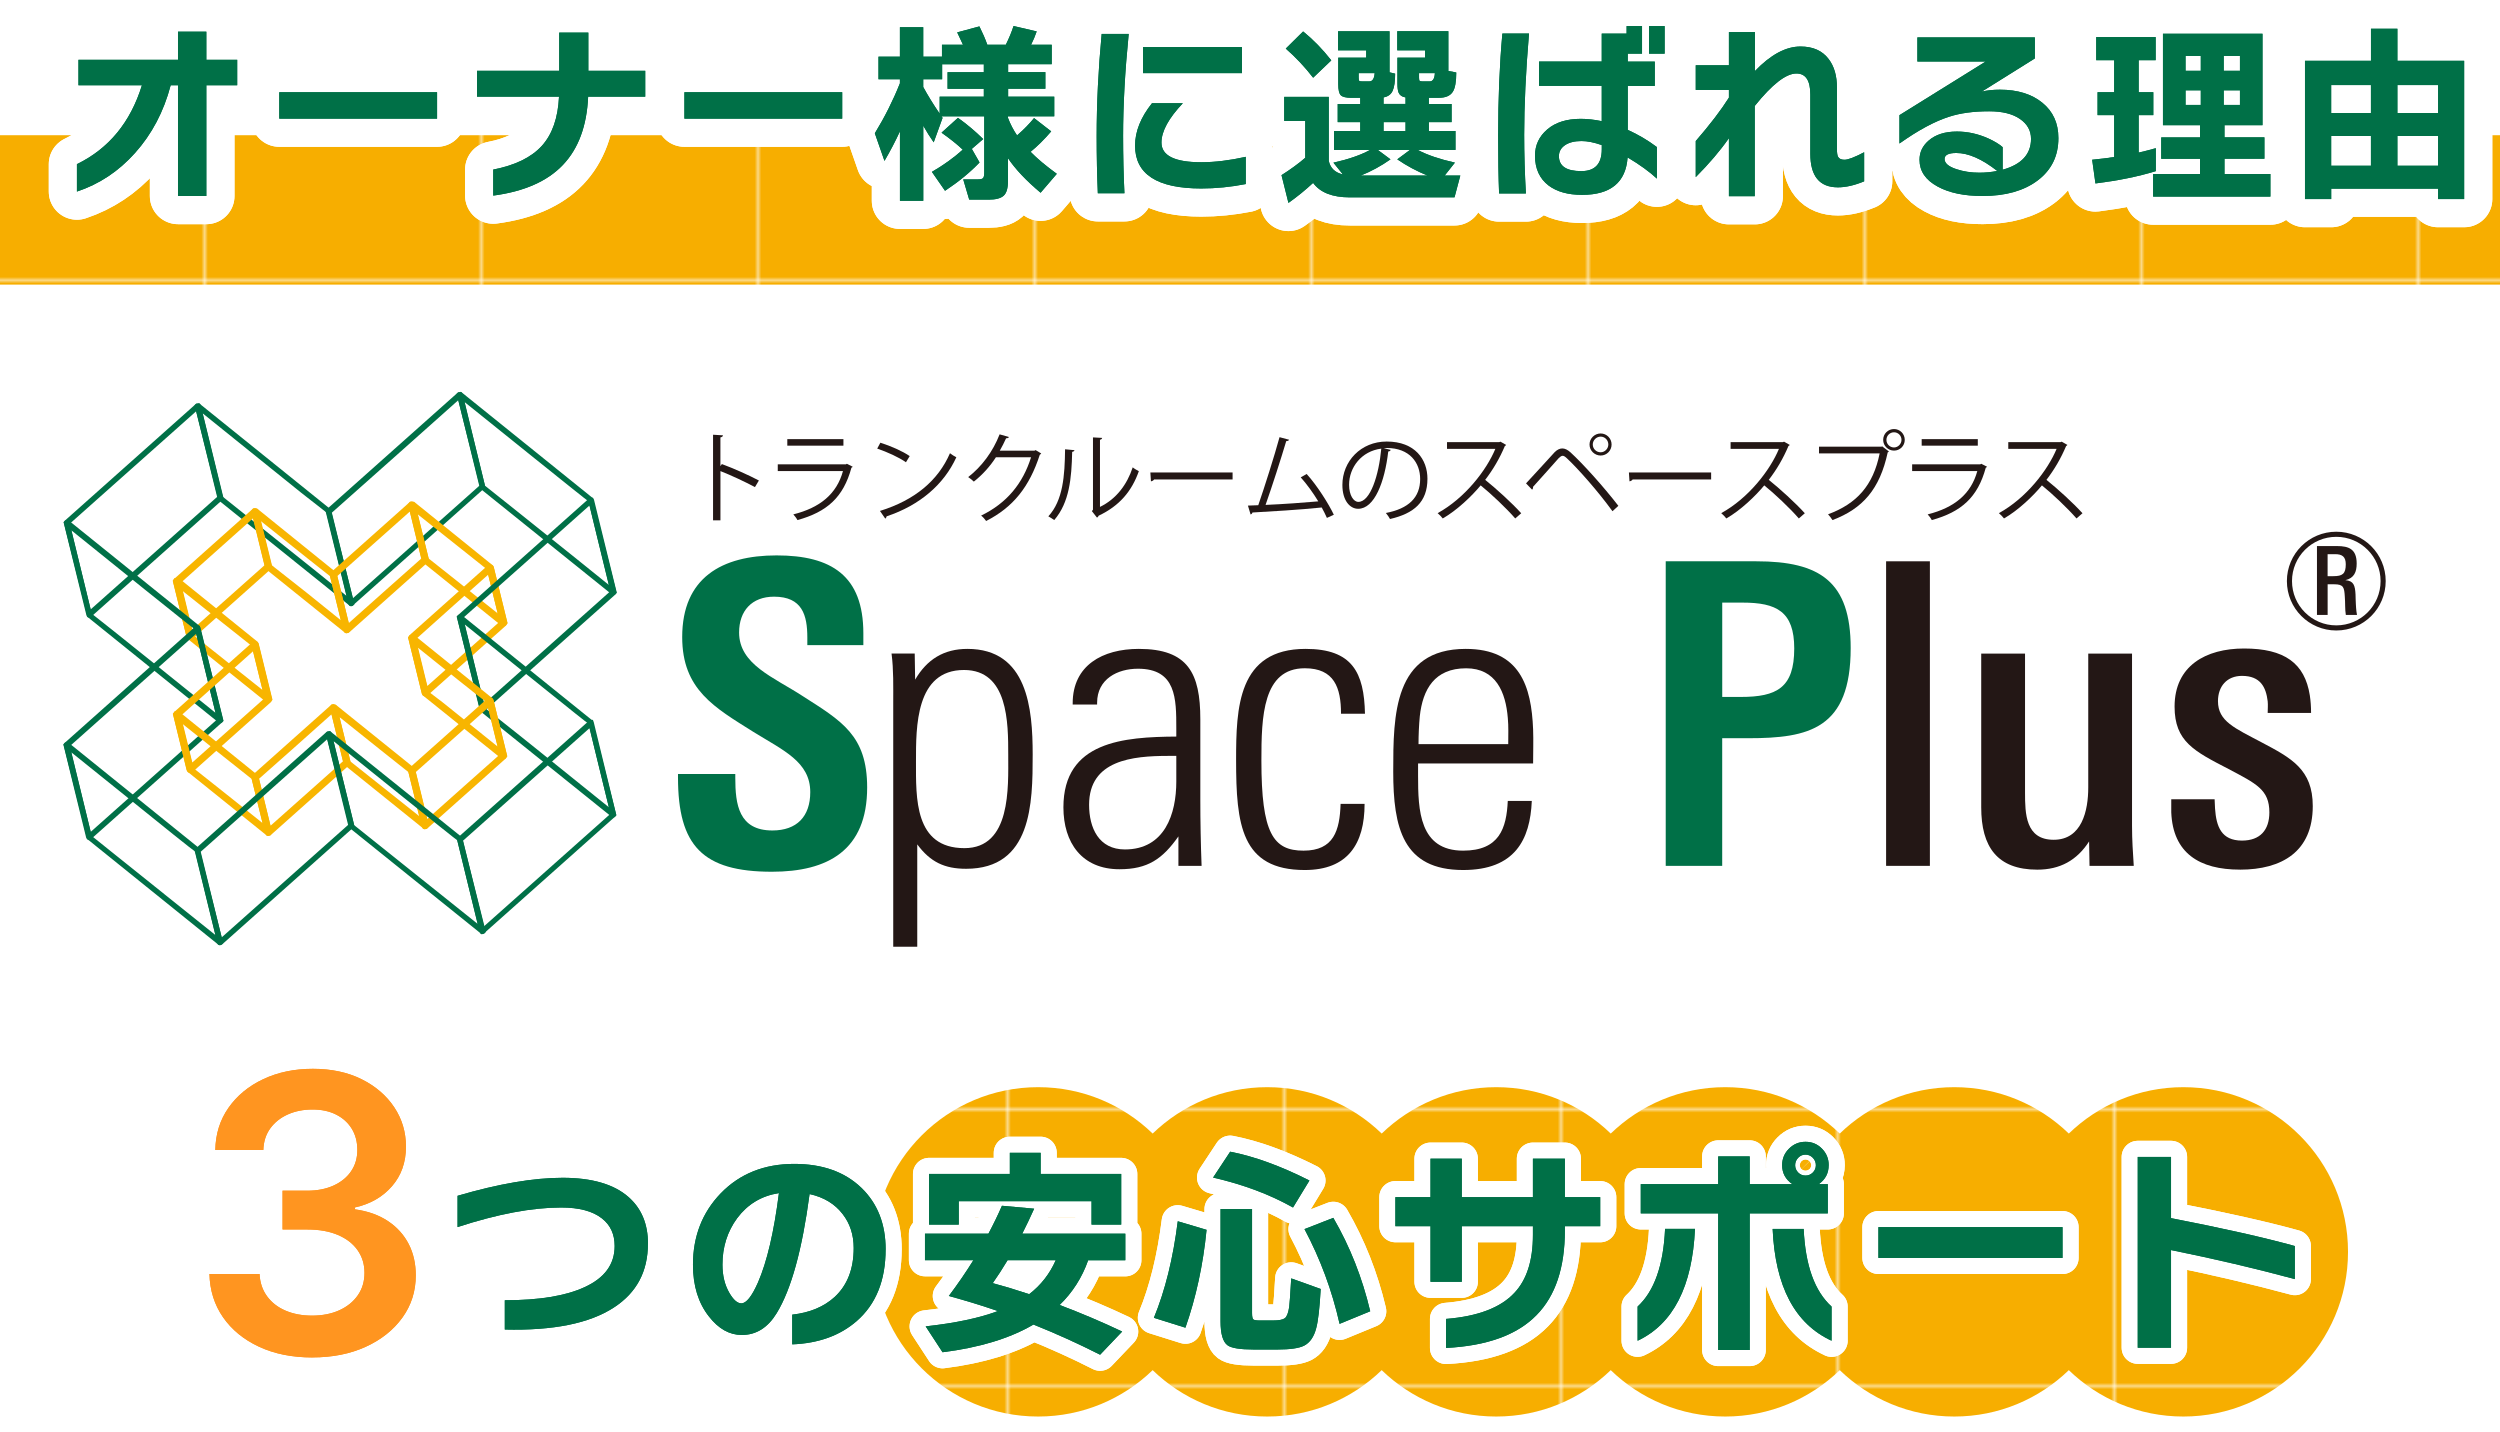 <?xml version="1.0" encoding="UTF-8"?><svg id="_768_460" xmlns="http://www.w3.org/2000/svg" xmlns:xlink="http://www.w3.org/1999/xlink" viewBox="0 0 768 440"><defs><style>.cls-1,.cls-2,.cls-3,.cls-4,.cls-5{fill:none;}.cls-6{fill:url(#_新規パターンスウォッチ_8-2);}.cls-7{fill:#ff9520;}.cls-8{fill:#231715;}.cls-2{stroke:#231715;stroke-width:1.57px;}.cls-3,.cls-4,.cls-5{stroke:#fff;}.cls-3,.cls-5{stroke-width:9.88px;}.cls-9{fill:url(#_新規パターンスウォッチ_8);}.cls-10{fill:#f8b500;}.cls-11{fill:#f7ae00;}.cls-12{fill:#007047;}.cls-13{fill:#006f46;}.cls-4{stroke-width:17.29px;}.cls-4,.cls-5{stroke-linejoin:round;}.cls-14{fill:#007047;}</style><pattern id="_新規パターンスウォッチ_8" x="0" y="0" width="84.47" height="84.47" patternTransform="translate(140.04 -83.71)" patternUnits="userSpaceOnUse" viewBox="0 0 84.47 84.47"><rect class="cls-1" x="0" width="84.47" height="84.47"/><rect class="cls-11" x="0" width="84.47" height="84.47"/></pattern><pattern id="_新規パターンスウォッチ_8-2" patternTransform="translate(-106.64 -83.41)" xlink:href="#_新規パターンスウォッチ_8"/></defs><path class="cls-12" d="M237.14,267.8c-21.35,0-28.86-8.02-28.86-28.98v-1.04h17.6v1.17c0,8.15,1.04,16.17,11.39,16.17,7.5,0,11.64-4.27,11.64-11.78,0-9.32-8.28-12.81-17.47-18.5-11.91-7.5-21.87-12.95-21.87-29.12,0-18.24,12.17-25.1,28.99-25.1s26.66,6.21,26.66,23.94v3.62h-17.21v-2.33c0-6.86-1.55-12.55-10.22-12.55-6.86,0-10.74,4.4-10.74,11,0,9.84,10.61,13.72,19.54,19.54,11.9,7.63,19.8,12.03,19.8,28.08,0,19.28-12.04,25.88-29.25,25.88Z"/><path class="cls-8" d="M309.73,231.95c0,9.97.9,28.6-13.46,28.6-15.4,0-14.88-15.39-14.88-26.65,0-10.61-.13-28.08,14.75-28.08,13.59,0,13.59,16.18,13.59,26.14M317.24,231.82c0-14.1-1.55-32.48-20.06-32.48-7.25,0-12.42,3.24-16.05,9.45l-.13-8.02h-7.12c.65,4.92.52,10.22.52,15.14v74.93h7.38v-31.45c4.01,5.43,8.41,7.5,15.01,7.5,20.19,0,20.45-20.06,20.45-35.07Z"/><path class="cls-8" d="M361.36,240.11c0,9.84-3.49,20.84-15.79,20.84-8.02,0-11-6.6-11-13.72,0-13.72,13.33-15.02,24.33-15.02h2.46v7.9M369.13,265.99c-.26-6.86-.39-13.59-.39-20.45v-24.59c0-14.1-3.75-21.61-18.9-21.61-11.13,0-20.31,5.05-20.31,16.7v.39h7.5v-.52c0-7.37,6.34-10.48,12.55-10.48,11.78,0,11.78,9.19,11.78,18.38v2.46c-16.05.13-34.68,1.42-34.68,21.74,0,10.87,5.69,19.02,17.21,19.02,8.67,0,13.2-3.11,18.12-10.09v9.06h7.12Z"/><path class="cls-8" d="M411.96,219.27c0-8.02-2.07-13.98-11.13-13.98-12.94,0-13.33,14.88-13.33,28.34,0,22.38,3.62,27.69,12.94,27.69s11.13-6.21,11.39-14.37h7.37c0,12.3-5.17,20.32-18.38,20.32-19.54,0-21.09-13.97-21.09-33.77,0-16.04.51-34.16,21.34-34.16,14.36,0,17.99,7.25,18.25,19.93h-7.38Z"/><path class="cls-8" d="M463.33,228.59h-27.56c0-2.84.13-5.69.39-8.54.9-8.28,4.53-14.75,14.23-14.75,9.19,0,12.17,7.38,12.81,15.27.25,2.59.13,5.31.13,8.02M470.97,234.55c0-3.5.13-6.99,0-10.49-.52-13.2-4.02-24.72-20.71-24.72-22.13,0-22.26,20.32-22.26,37.65s2.97,30.28,21.48,30.28c15.91,0,20.58-9.31,21.09-21.22h-7.38c-.39,8.41-2.59,15.27-13.72,15.27-13.46,0-13.84-12.42-13.84-23.04v-3.75h35.33Z"/><path class="cls-12" d="M551.19,199.22c0,12.04-5.31,14.88-16.44,14.88h-5.68v-28.98h6.2c10.49,0,15.92,2.72,15.92,14.1M568.53,199.08c0-20.44-9.45-26.65-28.99-26.65h-27.83v93.56h17.35v-39.21h8.02c18.63,0,31.45-2.85,31.45-27.69Z"/><rect class="cls-8" x="579.41" y="172.43" width="13.45" height="93.56"/><path class="cls-8" d="M641.9,265.99l-.13-7.5c-3.76,5.82-8.93,8.67-15.92,8.67-12.29,0-17.22-6.99-17.22-19.15v-47.23h13.46v42.7c0,6.48.13,14.5,8.8,14.5s10.62-8.93,10.62-16.05v-41.15h13.45v52.92c0,4.53.27,8.03.53,12.3h-13.59Z"/><path class="cls-8" d="M688.1,267.15c-12.43,0-20.58-5.05-21.09-17.6v-4.01h13.32c0,.65.13,2.2.13,2.85.39,5.57,1.95,9.84,8.28,9.84,5.56,0,8.41-3.23,8.41-8.67,0-6.98-4.01-8.8-12.55-13.33-10.49-5.43-16.57-8.41-16.57-19.15,0-12.55,9.58-17.86,21.35-17.86,12.43,0,18.64,4.53,20.19,14.37.26,1.68.39,3.49.39,5.43h-13.33c0-1.29.13-2.33,0-3.62-.52-4.27-2.2-7.77-7.89-7.77-4.66,0-7.38,3.24-7.38,7.77,0,6.21,5.18,8.28,13.46,12.68,9.06,4.79,15.66,8.28,15.66,19.54,0,13.98-9.45,19.54-22.39,19.54Z"/><path class="cls-8" d="M720.62,173.36c0,2.91-1,3.64-3.81,3.64h-1.77v-6.76h2.3c2.19,0,3.28.78,3.28,3.12M724.07,188.91c-.07-.36-.15-.75-.18-1.13-.07-.63-.14-1.41-.17-2.2-.07-1.05-.07-2.05-.1-2.93-.14-2.83-.58-4.22-3.12-4.42,2.71-.65,3.47-2.52,3.47-5.13,0-4.39-2.38-5.35-6.03-5.35h-6.17v21.16h3.28v-9.42h1.97c2.95,0,3.14.94,3.31,3.89.06.91.1,1.85.1,2.73,0,.96.08,1.91.21,2.8h3.44Z"/><path class="cls-2" d="M732.1,178.51c0,7.95-6.43,14.39-14.39,14.39s-14.39-6.44-14.39-14.39,6.45-14.38,14.39-14.38,14.39,6.44,14.39,14.38Z"/><path class="cls-8" d="M231.94,149.65c-3.09-1.66-7.32-3.63-10.62-4.93v15.12h-2.27v-26.29l3.05.18c-.03.33-.27.54-.79.64v8.83l.45-.64c3.54,1.3,8.23,3.39,11.37,5.05l-1.21,2.03Z"/><path class="cls-8" d="M261.95,143.38c-.06.12-.21.24-.39.3-2.48,9.14-7.53,13.58-16.58,16.09-.27-.54-.85-1.3-1.27-1.75,8.23-2.06,13.34-6.29,15.25-13.31h-20.03v-2.06h20.93l.3-.18,1.79.91ZM259.1,136.91h-17.24v-2h17.24v2Z"/><path class="cls-8" d="M270.45,136c3.15,1,6.78,2.57,9.01,4.11l-1.15,1.9c-2.18-1.54-5.75-3.15-8.83-4.2l.97-1.81ZM270.32,156.96c10.74-3.33,17.88-9.35,21.51-17.73.63.51,1.33.91,1.96,1.24-3.78,8.29-11.16,14.73-21.42,18.15-.03.27-.21.57-.42.7l-1.63-2.36Z"/><path class="cls-8" d="M319.87,139.3c-.12.15-.27.3-.45.42-3.18,9.8-8.14,16.09-16.48,20.33-.36-.51-.94-1.21-1.54-1.66,7.93-3.84,12.83-9.89,15.34-17.91h-10.8c-1.75,2.72-4.08,5.35-6.78,7.47-.43-.42-1.12-1-1.73-1.39,4.11-3.18,7.59-7.81,9.65-13.13l2.87.82c-.12.3-.49.39-.88.39-.6,1.33-1.24,2.6-1.94,3.81h10.65l.36-.18,1.72,1.03Z"/><path class="cls-8" d="M330.07,138.3c-.03.27-.3.45-.7.51-.18,8.14-.85,15.55-5.51,20.96-.48-.36-1.21-.82-1.81-1.15,4.51-4.9,5.05-12.46,5.14-20.6l2.88.27ZM337.9,155.73c5.05-2.45,8.32-6.87,10.07-12.16.45.39,1.36.91,1.88,1.18-2.15,6.11-5.9,10.62-12.34,13.67-.09.24-.3.48-.51.6l-1.57-2,.33-.45v-22.2l2.81.15c-.03.27-.24.51-.66.57v20.63Z"/><path class="cls-8" d="M353.39,145.14h25.26v2.15h-24.11c-.18.3-.57.52-.97.58l-.18-2.72Z"/><path class="cls-8" d="M407.63,159.11c-.45-1.03-1-2.12-1.6-3.21-6.29.67-16.64,1.3-21.27,1.54-.09.3-.3.54-.58.6l-.82-2.72c.91-.03,2-.06,3.18-.12,2-5.81,4.87-14.85,6.53-20.9l2.94.79c-.12.27-.42.42-.88.42-1.66,5.57-4.27,13.67-6.35,19.6,5.02-.21,12.19-.72,16.19-1.09-1.57-2.6-3.57-5.35-5.39-7.38l1.82-1.03c3.18,3.48,6.8,9.23,8.35,12.52l-2.12.97Z"/><path class="cls-8" d="M427.23,138.21c-.12.27-.36.48-.76.48-1.09,9.41-4.24,17.61-9.25,17.61-2.54,0-4.84-2.54-4.84-7.32,0-7.26,5.66-13.34,13.61-13.34,8.74,0,12.52,5.54,12.52,11.43,0,7.2-4.17,10.68-11.5,12.37-.27-.48-.78-1.3-1.27-1.85,6.96-1.33,10.53-4.72,10.53-10.44,0-4.99-3.21-9.53-10.29-9.53-.3,0-.63.03-.91.06l2.15.52ZM424.33,137.82c-6.11.76-9.89,5.81-9.89,11.1,0,3.24,1.39,5.26,2.84,5.26,3.66,0,6.29-8.08,7.05-16.37Z"/><path class="cls-8" d="M462.69,136.67c-.06.15-.21.27-.39.33-1.63,3.84-3.57,7.17-6.05,10.41,3.3,2.63,8.26,7.14,11.07,10.26l-1.84,1.6c-2.66-3.09-7.53-7.68-10.62-10.16-2.66,3.24-7.26,7.65-11.65,10.16-.33-.45-1.06-1.21-1.57-1.63,8.38-4.6,15.01-13.19,17.73-19.75h-14.85v-2.06h16.03l.39-.15,1.75,1Z"/><path class="cls-8" d="M468.79,148.5c2.29-2.42,7.08-7.74,8.8-9.59.79-.79,1.58-1.15,2.36-1.15s1.63.42,2.45,1.15c3.9,3.57,10.19,10.56,14.76,16.48l-1.81,1.66c-4.3-5.96-10.62-13.13-14.01-16.27-.51-.48-.91-.76-1.3-.76s-.76.3-1.24.76c-1.42,1.54-5.84,6.63-7.87,8.8.03.06.03.15.03.21,0,.24-.12.48-.3.64l-1.87-1.94ZM491.72,133.16c1.85,0,3.36,1.51,3.36,3.39s-1.51,3.39-3.36,3.39-3.42-1.51-3.42-3.39,1.57-3.39,3.42-3.39ZM494.08,136.55c0-1.33-1.06-2.42-2.36-2.42s-2.42,1.09-2.42,2.42,1.09,2.39,2.42,2.39,2.36-1.15,2.36-2.39Z"/><path class="cls-8" d="M500.4,145.14h25.26v2.15h-24.11c-.18.3-.58.52-.97.58l-.18-2.72Z"/><path class="cls-8" d="M549.81,136.67c-.06.15-.21.27-.39.33-1.63,3.84-3.57,7.17-6.05,10.41,3.3,2.63,8.26,7.14,11.07,10.26l-1.84,1.6c-2.66-3.09-7.53-7.68-10.62-10.16-2.66,3.24-7.26,7.65-11.65,10.16-.33-.45-1.06-1.21-1.57-1.63,8.38-4.6,15.01-13.19,17.73-19.75h-14.85v-2.06h16.03l.39-.15,1.75,1Z"/><path class="cls-8" d="M558.79,137.21h19.24l.18-.09,2.06,1.57c-.09.12-.18.21-.36.27-2.45,11.37-7.71,17.3-16.97,20.81-.33-.54-.94-1.33-1.36-1.78,8.8-3.24,13.88-8.86,15.85-18.7h-18.63v-2.09ZM581.84,131.8c1.82,0,3.3,1.48,3.3,3.33s-1.48,3.3-3.3,3.3-3.33-1.48-3.33-3.3c0-1.91,1.54-3.33,3.33-3.33ZM584.14,135.13c0-1.3-1.03-2.33-2.3-2.33s-2.33,1.03-2.33,2.33,1.06,2.33,2.33,2.33,2.3-1.12,2.3-2.33Z"/><path class="cls-8" d="M610.42,143.38c-.06.12-.21.24-.39.3-2.48,9.14-7.53,13.58-16.58,16.09-.27-.54-.85-1.3-1.27-1.75,8.23-2.06,13.34-6.29,15.25-13.31h-20.02v-2.06h20.93l.3-.18,1.79.91ZM607.58,136.91h-17.24v-2h17.24v2Z"/><path class="cls-8" d="M635.11,136.67c-.06.15-.21.27-.39.33-1.63,3.84-3.57,7.17-6.05,10.41,3.3,2.63,8.26,7.14,11.07,10.26l-1.84,1.6c-2.66-3.09-7.53-7.68-10.62-10.16-2.66,3.24-7.26,7.65-11.65,10.16-.33-.45-1.06-1.21-1.57-1.63,8.38-4.6,15.01-13.19,17.73-19.75h-14.85v-2.06h16.03l.39-.15,1.75,1Z"/><path class="cls-9" d="M670.72,333.98c-13.68,0-26.07,5.44-35.18,14.25-9.11-8.82-21.5-14.25-35.18-14.25s-26.07,5.44-35.18,14.25c-9.11-8.82-21.5-14.25-35.18-14.25s-26.07,5.44-35.18,14.25c-9.11-8.82-21.5-14.25-35.18-14.25s-26.07,5.44-35.18,14.25c-9.11-8.82-21.5-14.25-35.18-14.25s-26.07,5.44-35.18,14.25c-9.11-8.82-21.5-14.25-35.18-14.25-27.94,0-50.59,22.65-50.59,50.59s22.65,50.59,50.59,50.59c13.68,0,26.07-5.44,35.18-14.25,9.11,8.82,21.5,14.25,35.18,14.25s26.07-5.44,35.18-14.25c9.11,8.82,21.5,14.25,35.18,14.25s26.07-5.44,35.18-14.25c9.11,8.82,21.5,14.25,35.18,14.25s26.07-5.44,35.18-14.25c9.11,8.82,21.5,14.25,35.18,14.25s26.07-5.44,35.18-14.25c9.11,8.82,21.5,14.25,35.18,14.25,27.94,0,50.59-22.65,50.59-50.59s-22.65-50.59-50.59-50.59Z"/><path class="cls-5" d="M199.04,382.08c0,8.53-3.48,15.05-10.44,19.57-7.47,4.89-18.65,7.15-33.53,6.78v-8.99c10.56,0,18.71-1.34,24.48-4.01,6.18-2.81,9.27-7.03,9.27-12.65,0-3.64-1.31-6.47-3.94-8.51-2.81-2.21-6.98-3.32-12.51-3.32-8.94,0-19.54,2-31.81,6.01v-9.61c12.58-3.69,23.35-5.53,32.29-5.53s15.72,1.96,20.19,5.88c4.01,3.5,6.02,8.3,6.02,14.38Z"/><path class="cls-5" d="M199.04,382.08c0,8.53-3.48,15.05-10.44,19.57-7.47,4.89-18.65,7.15-33.53,6.78v-8.99c10.56,0,18.71-1.34,24.48-4.01,6.18-2.81,9.27-7.03,9.27-12.65,0-3.64-1.31-6.47-3.94-8.51-2.81-2.21-6.98-3.32-12.51-3.32-8.94,0-19.54,2-31.81,6.01v-9.61c12.58-3.69,23.35-5.53,32.29-5.53s15.72,1.96,20.19,5.88c4.01,3.5,6.02,8.3,6.02,14.38Z"/><path class="cls-5" d="M272.06,383.81c0,9.5-2.95,16.83-8.85,21.99-5.12,4.47-11.73,6.87-19.84,7.19v-9.13c5.39-.6,9.75-2.42,13.07-5.46,3.87-3.6,5.81-8.6,5.81-15,0-4.06-1.13-7.54-3.39-10.44-2.4-3.13-5.79-5.18-10.16-6.15-2.26,17.05-5.62,29.25-10.1,36.58-2.72,4.47-6.29,6.71-10.72,6.71-3.78,0-7.15-1.89-10.09-5.67-3.27-4.15-4.91-9.45-4.91-15.9,0-8.71,2.84-16.02,8.51-21.92,5.85-6.04,13.39-9.06,22.61-9.06,8.67,0,15.56,2.46,20.67,7.4,4.93,4.79,7.4,11.09,7.4,18.88ZM239.29,366.52c-5.35.83-9.64,3.41-12.86,7.74-3,4.1-4.49,8.85-4.49,14.24,0,3.36.71,6.27,2.14,8.71,1.24,2.12,2.47,3.18,3.66,3.18,1.52,0,3.23-2.14,5.12-6.43,2.77-6.36,4.91-15.51,6.43-27.45Z"/><path class="cls-5" d="M272.06,383.81c0,9.5-2.95,16.83-8.85,21.99-5.12,4.47-11.73,6.87-19.84,7.19v-9.13c5.39-.6,9.75-2.42,13.07-5.46,3.87-3.6,5.81-8.6,5.81-15,0-4.06-1.13-7.54-3.39-10.44-2.4-3.13-5.79-5.18-10.16-6.15-2.26,17.05-5.62,29.25-10.1,36.58-2.72,4.47-6.29,6.71-10.72,6.71-3.78,0-7.15-1.89-10.09-5.67-3.27-4.15-4.91-9.45-4.91-15.9,0-8.71,2.84-16.02,8.51-21.92,5.85-6.04,13.39-9.06,22.61-9.06,8.67,0,15.56,2.46,20.67,7.4,4.93,4.79,7.4,11.09,7.4,18.88ZM239.29,366.52c-5.35.83-9.64,3.41-12.86,7.74-3,4.1-4.49,8.85-4.49,14.24,0,3.36.71,6.27,2.14,8.71,1.24,2.12,2.47,3.18,3.66,3.18,1.52,0,3.23-2.14,5.12-6.43,2.77-6.36,4.91-15.51,6.43-27.45Z"/><path class="cls-5" d="M334.29,387.13c-1.89,5.35-4.82,9.94-8.78,13.76,6.59,2.49,13,5.21,19.22,8.16l-6.78,7.12c-6.73-3.41-13.55-6.5-20.47-9.27-7.24,4.24-16.55,7.08-27.93,8.51l-5.19-7.95c9.17-1.01,16.57-2.58,22.19-4.7-4.79-1.66-9.82-3.2-15.07-4.63,2.77-3.69,5.28-7.35,7.54-10.99h-14.87v-8.16h19.5c1.57-2.95,2.95-5.81,4.15-8.57l9.89.9c-1.15,2.58-2.38,5.14-3.66,7.68h31.67v8.16h-11.41ZM344.45,376.2h-9.13v-7.19h-40.79v7.19h-9.13v-15.56h24.82v-6.5h9.47v6.5h24.75v15.56ZM316.17,397.57c3.6-2.77,6.31-6.25,8.16-10.44h-14.8c-1.52,2.54-3.04,4.89-4.56,7.05,3.6.97,7.33,2.1,11.2,3.39Z"/><path class="cls-5" d="M334.29,387.13c-1.89,5.35-4.82,9.94-8.78,13.76,6.59,2.49,13,5.21,19.22,8.16l-6.78,7.12c-6.73-3.41-13.55-6.5-20.47-9.27-7.24,4.24-16.55,7.08-27.93,8.51l-5.19-7.95c9.17-1.01,16.57-2.58,22.19-4.7-4.79-1.66-9.82-3.2-15.07-4.63,2.77-3.69,5.28-7.35,7.54-10.99h-14.87v-8.16h19.5c1.57-2.95,2.95-5.81,4.15-8.57l9.89.9c-1.15,2.58-2.38,5.14-3.66,7.68h31.67v8.16h-11.41ZM344.45,376.2h-9.13v-7.19h-40.79v7.19h-9.13v-15.56h24.82v-6.5h9.47v6.5h24.75v15.56ZM316.17,397.57c3.6-2.77,6.31-6.25,8.16-10.44h-14.8c-1.52,2.54-3.04,4.89-4.56,7.05,3.6.97,7.33,2.1,11.2,3.39Z"/><path class="cls-5" d="M370.66,377.79c-1.06,10.74-3.23,20.77-6.5,30.08l-9.68-3.04c3.46-8.39,5.9-18.28,7.33-29.66l8.85,2.63ZM402.26,362.65l-5.05,8.3c-7.1-4.01-15.28-7.08-24.55-9.2l5.25-7.95c7.37,1.43,15.49,4.38,24.34,8.85ZM405.72,395.98c-.32,5.81-.78,9.82-1.38,12.03-.69,2.67-1.94,4.47-3.74,5.39-1.57.78-4.26,1.17-8.09,1.17h-7.4c-4.19,0-6.87-.44-8.02-1.31-1.43-1.06-2.14-3.5-2.14-7.33v-34.5h9.68v31.94c0,1.06.13,1.71.38,1.94.25.23.91.34,1.97.34h4.08c1.8,0,3.01-.23,3.63-.69s1.07-1.61,1.35-3.46c.14-1.06.34-3.99.62-8.78l9.06,3.25ZM420.93,402.82l-9.41,3.87c-2.31-10.23-5.9-19.94-10.78-29.11l8.85-3.46c5.11,8.8,8.89,18.37,11.34,28.69Z"/><path class="cls-5" d="M370.66,377.79c-1.06,10.74-3.23,20.77-6.5,30.08l-9.68-3.04c3.46-8.39,5.9-18.28,7.33-29.66l8.85,2.63ZM402.26,362.65l-5.05,8.3c-7.1-4.01-15.28-7.08-24.55-9.2l5.25-7.95c7.37,1.43,15.49,4.38,24.34,8.85ZM405.72,395.98c-.32,5.81-.78,9.82-1.38,12.03-.69,2.67-1.94,4.47-3.74,5.39-1.57.78-4.26,1.17-8.09,1.17h-7.4c-4.19,0-6.87-.44-8.02-1.31-1.43-1.06-2.14-3.5-2.14-7.33v-34.5h9.68v31.94c0,1.06.13,1.71.38,1.94.25.23.91.34,1.97.34h4.08c1.8,0,3.01-.23,3.63-.69s1.07-1.61,1.35-3.46c.14-1.06.34-3.99.62-8.78l9.06,3.25ZM420.93,402.82l-9.41,3.87c-2.31-10.23-5.9-19.94-10.78-29.11l8.85-3.46c5.11,8.8,8.89,18.37,11.34,28.69Z"/><path class="cls-5" d="M491.59,376.69h-10.86v1.31c0,11.43-2.9,20.1-8.71,26-5.94,6.08-15.21,9.45-27.8,10.09v-8.92c9.77-.78,16.78-3.46,21.02-8.02,3.78-4.01,5.67-9.93,5.67-17.77v-2.7h-21.85v17.08h-9.61v-17.08h-10.79v-8.92h10.79v-11.82h9.61v11.82h21.85v-11.82h9.82v11.82h10.86v8.92Z"/><path class="cls-5" d="M491.59,376.69h-10.86v1.31c0,11.43-2.9,20.1-8.71,26-5.94,6.08-15.21,9.45-27.8,10.09v-8.92c9.77-.78,16.78-3.46,21.02-8.02,3.78-4.01,5.67-9.93,5.67-17.77v-2.7h-21.85v17.08h-9.61v-17.08h-10.79v-8.92h10.79v-11.82h9.61v11.82h21.85v-11.82h9.82v11.82h10.86v8.92Z"/><path class="cls-5" d="M520.7,377.52c-.83,17.75-6.71,29.2-17.63,34.36v-10.51c5.12-4.7,7.93-12.65,8.44-23.86h9.2ZM561.77,357.95c0,2.44-1.01,4.38-3.04,5.81h2.77v8.99h-23.99v41.97h-9.68v-41.97h-23.79v-8.99h23.79v-8.51h9.68v8.51h13.07c-2.08-1.47-3.11-3.41-3.11-5.81,0-1.98.7-3.68,2.11-5.08,1.41-1.41,3.1-2.11,5.08-2.11s3.67.7,5.05,2.11c1.38,1.41,2.07,3.1,2.07,5.08ZM562.67,411.88c-11.29-5.21-17.33-16.66-18.12-34.36h9.54c.51,11.2,3.36,19.15,8.57,23.86v10.51ZM557.83,357.95c0-.88-.31-1.64-.93-2.28-.62-.64-1.37-.97-2.25-.97s-1.63.32-2.25.97c-.62.65-.93,1.41-.93,2.28s.31,1.62.93,2.25c.62.62,1.37.93,2.25.93s1.63-.31,2.25-.93c.62-.62.93-1.37.93-2.25Z"/><path class="cls-5" d="M520.7,377.52c-.83,17.75-6.71,29.2-17.63,34.36v-10.51c5.12-4.7,7.93-12.65,8.44-23.86h9.2ZM561.77,357.95c0,2.44-1.01,4.38-3.04,5.81h2.77v8.99h-23.99v41.97h-9.68v-41.97h-23.79v-8.99h23.79v-8.51h9.68v8.51h13.07c-2.08-1.47-3.11-3.41-3.11-5.81,0-1.98.7-3.68,2.11-5.08,1.41-1.41,3.1-2.11,5.08-2.11s3.67.7,5.05,2.11c1.38,1.41,2.07,3.1,2.07,5.08ZM562.67,411.88c-11.29-5.21-17.33-16.66-18.12-34.36h9.54c.51,11.2,3.36,19.15,8.57,23.86v10.51ZM557.83,357.95c0-.88-.31-1.64-.93-2.28-.62-.64-1.37-.97-2.25-.97s-1.63.32-2.25.97c-.62.65-.93,1.41-.93,2.28s.31,1.62.93,2.25c.62.62,1.37.93,2.25.93s1.63-.31,2.25-.93c.62-.62.93-1.37.93-2.25Z"/><path class="cls-5" d="M633.61,386.44h-56.56v-9.47h56.56v9.47Z"/><path class="cls-5" d="M633.61,386.44h-56.56v-9.47h56.56v9.47Z"/><path class="cls-5" d="M704.97,392.94c-11.94-3.23-24.61-6.2-38.03-8.92v30.01h-10.23v-58.63h10.23v18.81c16.09,3.14,28.76,5.99,38.03,8.57v10.16Z"/><path class="cls-5" d="M704.97,392.94c-11.94-3.23-24.61-6.2-38.03-8.92v30.01h-10.23v-58.63h10.23v18.81c16.09,3.14,28.76,5.99,38.03,8.57v10.16Z"/><path class="cls-12" d="M199.04,382.08c0,8.53-3.48,15.05-10.44,19.57-7.47,4.89-18.65,7.15-33.53,6.78v-8.99c10.56,0,18.71-1.34,24.48-4.01,6.18-2.81,9.27-7.03,9.27-12.65,0-3.64-1.31-6.47-3.94-8.51-2.81-2.21-6.98-3.32-12.51-3.32-8.94,0-19.54,2-31.81,6.01v-9.61c12.58-3.69,23.35-5.53,32.29-5.53s15.72,1.96,20.19,5.88c4.01,3.5,6.02,8.3,6.02,14.38Z"/><path class="cls-12" d="M199.04,382.08c0,8.53-3.48,15.05-10.44,19.57-7.47,4.89-18.65,7.15-33.53,6.78v-8.99c10.56,0,18.71-1.34,24.48-4.01,6.18-2.81,9.27-7.03,9.27-12.65,0-3.64-1.31-6.47-3.94-8.51-2.81-2.21-6.98-3.32-12.51-3.32-8.94,0-19.54,2-31.81,6.01v-9.61c12.58-3.69,23.35-5.53,32.29-5.53s15.72,1.96,20.19,5.88c4.01,3.5,6.02,8.3,6.02,14.38Z"/><path class="cls-12" d="M272.06,383.81c0,9.5-2.95,16.83-8.85,21.99-5.12,4.47-11.73,6.87-19.84,7.19v-9.13c5.39-.6,9.75-2.42,13.07-5.46,3.87-3.6,5.81-8.6,5.81-15,0-4.06-1.13-7.54-3.39-10.44-2.4-3.13-5.79-5.18-10.16-6.15-2.26,17.05-5.62,29.25-10.1,36.58-2.72,4.47-6.29,6.71-10.72,6.71-3.78,0-7.15-1.89-10.09-5.67-3.27-4.15-4.91-9.45-4.91-15.9,0-8.71,2.84-16.02,8.51-21.92,5.85-6.04,13.39-9.06,22.61-9.06,8.67,0,15.56,2.46,20.67,7.4,4.93,4.79,7.4,11.09,7.4,18.88ZM239.29,366.52c-5.35.83-9.64,3.41-12.86,7.74-3,4.1-4.49,8.85-4.49,14.24,0,3.36.71,6.27,2.14,8.71,1.24,2.12,2.47,3.18,3.66,3.18,1.52,0,3.23-2.14,5.12-6.43,2.77-6.36,4.91-15.51,6.43-27.45Z"/><path class="cls-12" d="M272.06,383.81c0,9.5-2.95,16.83-8.85,21.99-5.12,4.47-11.73,6.87-19.84,7.19v-9.13c5.39-.6,9.75-2.42,13.07-5.46,3.87-3.6,5.81-8.6,5.81-15,0-4.06-1.13-7.54-3.39-10.44-2.4-3.13-5.79-5.18-10.16-6.15-2.26,17.05-5.62,29.25-10.1,36.58-2.72,4.47-6.29,6.71-10.72,6.71-3.78,0-7.15-1.89-10.09-5.67-3.27-4.15-4.91-9.45-4.91-15.9,0-8.71,2.84-16.02,8.51-21.92,5.85-6.04,13.39-9.06,22.61-9.06,8.67,0,15.56,2.46,20.67,7.4,4.93,4.79,7.4,11.09,7.4,18.88ZM239.29,366.52c-5.35.83-9.64,3.41-12.86,7.74-3,4.1-4.49,8.85-4.49,14.24,0,3.36.71,6.27,2.14,8.71,1.24,2.12,2.47,3.18,3.66,3.18,1.52,0,3.23-2.14,5.12-6.43,2.77-6.36,4.91-15.51,6.43-27.45Z"/><path class="cls-12" d="M334.29,387.13c-1.89,5.35-4.82,9.94-8.78,13.76,6.59,2.49,13,5.21,19.22,8.16l-6.78,7.12c-6.73-3.41-13.55-6.5-20.47-9.27-7.24,4.24-16.55,7.08-27.93,8.51l-5.19-7.95c9.17-1.01,16.57-2.58,22.19-4.7-4.79-1.66-9.82-3.2-15.07-4.63,2.77-3.69,5.28-7.35,7.54-10.99h-14.87v-8.16h19.5c1.57-2.95,2.95-5.81,4.15-8.57l9.89.9c-1.15,2.58-2.38,5.14-3.66,7.68h31.67v8.16h-11.41ZM344.45,376.2h-9.13v-7.19h-40.79v7.19h-9.13v-15.56h24.82v-6.5h9.47v6.5h24.75v15.56ZM316.17,397.57c3.6-2.77,6.31-6.25,8.16-10.44h-14.8c-1.52,2.54-3.04,4.89-4.56,7.05,3.6.97,7.33,2.1,11.2,3.39Z"/><path class="cls-12" d="M334.29,387.13c-1.89,5.35-4.82,9.94-8.78,13.76,6.59,2.49,13,5.21,19.22,8.16l-6.78,7.12c-6.73-3.41-13.55-6.5-20.47-9.27-7.24,4.24-16.55,7.08-27.93,8.51l-5.19-7.95c9.17-1.01,16.57-2.58,22.19-4.7-4.79-1.66-9.82-3.2-15.07-4.63,2.77-3.69,5.28-7.35,7.54-10.99h-14.87v-8.16h19.5c1.57-2.95,2.95-5.81,4.15-8.57l9.89.9c-1.15,2.58-2.38,5.14-3.66,7.68h31.67v8.16h-11.41ZM344.45,376.2h-9.13v-7.19h-40.79v7.19h-9.13v-15.56h24.82v-6.5h9.47v6.5h24.75v15.56ZM316.17,397.57c3.6-2.77,6.31-6.25,8.16-10.44h-14.8c-1.52,2.54-3.04,4.89-4.56,7.05,3.6.97,7.33,2.1,11.2,3.39Z"/><path class="cls-12" d="M370.66,377.79c-1.06,10.74-3.23,20.77-6.5,30.08l-9.68-3.04c3.46-8.39,5.9-18.28,7.33-29.66l8.85,2.63ZM402.26,362.65l-5.05,8.3c-7.1-4.01-15.28-7.08-24.55-9.2l5.25-7.95c7.37,1.43,15.49,4.38,24.34,8.85ZM405.72,395.98c-.32,5.81-.78,9.82-1.38,12.03-.69,2.67-1.94,4.47-3.74,5.39-1.57.78-4.26,1.17-8.09,1.17h-7.4c-4.19,0-6.87-.44-8.02-1.31-1.43-1.06-2.14-3.5-2.14-7.33v-34.5h9.68v31.94c0,1.06.13,1.71.38,1.94.25.23.91.34,1.97.34h4.08c1.8,0,3.01-.23,3.63-.69s1.07-1.61,1.35-3.46c.14-1.06.34-3.99.62-8.78l9.06,3.25ZM420.93,402.82l-9.41,3.87c-2.31-10.23-5.9-19.94-10.78-29.11l8.85-3.46c5.11,8.8,8.89,18.37,11.34,28.69Z"/><path class="cls-12" d="M370.66,377.79c-1.06,10.74-3.23,20.77-6.5,30.08l-9.68-3.04c3.46-8.39,5.9-18.28,7.33-29.66l8.85,2.63ZM402.26,362.65l-5.05,8.3c-7.1-4.01-15.28-7.08-24.55-9.2l5.25-7.95c7.37,1.43,15.49,4.38,24.34,8.85ZM405.72,395.98c-.32,5.81-.78,9.82-1.38,12.03-.69,2.67-1.94,4.47-3.74,5.39-1.57.78-4.26,1.17-8.09,1.17h-7.4c-4.19,0-6.87-.44-8.02-1.31-1.43-1.06-2.14-3.5-2.14-7.33v-34.5h9.68v31.94c0,1.06.13,1.71.38,1.94.25.23.91.34,1.97.34h4.08c1.8,0,3.01-.23,3.63-.69s1.07-1.61,1.35-3.46c.14-1.06.34-3.99.62-8.78l9.06,3.25ZM420.93,402.82l-9.41,3.87c-2.31-10.23-5.9-19.94-10.78-29.11l8.85-3.46c5.11,8.8,8.89,18.37,11.34,28.69Z"/><path class="cls-12" d="M491.59,376.69h-10.86v1.31c0,11.43-2.9,20.1-8.71,26-5.94,6.08-15.21,9.45-27.8,10.09v-8.92c9.77-.78,16.78-3.46,21.02-8.02,3.78-4.01,5.67-9.93,5.67-17.77v-2.7h-21.85v17.08h-9.61v-17.08h-10.79v-8.92h10.79v-11.82h9.61v11.82h21.85v-11.82h9.82v11.82h10.86v8.92Z"/><path class="cls-12" d="M491.59,376.69h-10.86v1.31c0,11.43-2.9,20.1-8.71,26-5.94,6.08-15.21,9.45-27.8,10.09v-8.92c9.77-.78,16.78-3.46,21.02-8.02,3.78-4.01,5.67-9.93,5.67-17.77v-2.7h-21.85v17.08h-9.61v-17.08h-10.79v-8.92h10.79v-11.82h9.61v11.82h21.85v-11.82h9.82v11.82h10.86v8.92Z"/><path class="cls-12" d="M520.7,377.52c-.83,17.75-6.71,29.2-17.63,34.36v-10.51c5.12-4.7,7.93-12.65,8.44-23.86h9.2ZM561.77,357.95c0,2.44-1.01,4.38-3.04,5.81h2.77v8.99h-23.99v41.97h-9.68v-41.97h-23.79v-8.99h23.79v-8.51h9.68v8.51h13.07c-2.08-1.47-3.11-3.41-3.11-5.81,0-1.98.7-3.68,2.11-5.08,1.41-1.41,3.1-2.11,5.08-2.11s3.67.7,5.05,2.11c1.38,1.41,2.07,3.1,2.07,5.08ZM562.67,411.88c-11.29-5.21-17.33-16.66-18.12-34.36h9.54c.51,11.2,3.36,19.15,8.57,23.86v10.51ZM557.83,357.95c0-.88-.31-1.64-.93-2.28-.62-.64-1.37-.97-2.25-.97s-1.63.32-2.25.97c-.62.65-.93,1.41-.93,2.28s.31,1.62.93,2.25c.62.62,1.37.93,2.25.93s1.63-.31,2.25-.93c.62-.62.93-1.37.93-2.25Z"/><path class="cls-12" d="M520.7,377.52c-.83,17.75-6.71,29.2-17.63,34.36v-10.51c5.12-4.7,7.93-12.65,8.44-23.86h9.2ZM561.77,357.95c0,2.44-1.01,4.38-3.04,5.81h2.77v8.99h-23.99v41.97h-9.68v-41.97h-23.79v-8.99h23.79v-8.51h9.68v8.51h13.07c-2.08-1.47-3.11-3.41-3.11-5.81,0-1.98.7-3.68,2.11-5.08,1.41-1.41,3.1-2.11,5.08-2.11s3.67.7,5.05,2.11c1.38,1.41,2.07,3.1,2.07,5.08ZM562.67,411.88c-11.29-5.21-17.33-16.66-18.12-34.36h9.54c.51,11.2,3.36,19.15,8.57,23.86v10.51ZM557.83,357.95c0-.88-.31-1.64-.93-2.28-.62-.64-1.37-.97-2.25-.97s-1.63.32-2.25.97c-.62.65-.93,1.41-.93,2.28s.31,1.62.93,2.25c.62.62,1.37.93,2.25.93s1.63-.31,2.25-.93c.62-.62.93-1.37.93-2.25Z"/><path class="cls-12" d="M633.61,386.44h-56.56v-9.47h56.56v9.47Z"/><path class="cls-12" d="M633.61,386.44h-56.56v-9.47h56.56v9.47Z"/><path class="cls-12" d="M704.97,392.94c-11.94-3.23-24.61-6.2-38.03-8.92v30.01h-10.23v-58.63h10.23v18.81c16.09,3.14,28.76,5.99,38.03,8.57v10.16Z"/><path class="cls-12" d="M704.97,392.94c-11.94-3.23-24.61-6.2-38.03-8.92v30.01h-10.23v-58.63h10.23v18.81c16.09,3.14,28.76,5.99,38.03,8.57v10.16Z"/><path class="cls-3" d="M95.94,417.01c-6.21,0-11.67-1.1-16.38-3.3s-8.39-5.22-11.05-9.06-4.05-8.27-4.17-13.28h15.4c.12,2.62.88,4.9,2.29,6.83s3.31,3.41,5.7,4.43,5.11,1.53,8.16,1.53,5.95-.55,8.36-1.65,4.3-2.63,5.67-4.6,2.05-4.26,2.05-6.89-.7-4.94-2.11-6.95-3.42-3.57-6.05-4.69-5.77-1.68-9.43-1.68h-7.58v-11.92h7.58c3.05,0,5.73-.52,8.04-1.56s4.12-2.5,5.41-4.37,1.94-4.06,1.94-6.57-.57-4.69-1.71-6.54-2.74-3.3-4.8-4.34-4.49-1.56-7.26-1.56-5.3.5-7.55,1.5-4.06,2.43-5.41,4.28-2.06,4.07-2.14,6.66h-14.76c.08-4.9,1.43-9.22,4.05-12.96s6.18-6.68,10.68-8.8,9.58-3.18,15.25-3.18,10.71,1.07,14.99,3.21,7.62,5.02,10.01,8.62,3.59,7.63,3.59,12.07c0,4.82-1.44,8.88-4.31,12.18s-6.67,5.47-11.37,6.51v.58c3.97.54,7.36,1.75,10.16,3.62s4.92,4.23,6.37,7.06,2.17,6.03,2.17,9.58c0,4.86-1.37,9.19-4.11,12.99s-6.49,6.79-11.26,8.97-10.23,3.27-16.41,3.27Z"/><path class="cls-3" d="M95.94,417.01c-6.21,0-11.67-1.1-16.38-3.3s-8.39-5.22-11.05-9.06-4.05-8.27-4.17-13.28h15.4c.12,2.62.88,4.9,2.29,6.83s3.31,3.41,5.7,4.43,5.11,1.53,8.16,1.53,5.95-.55,8.36-1.65,4.3-2.63,5.67-4.6,2.05-4.26,2.05-6.89-.7-4.94-2.11-6.95-3.42-3.57-6.05-4.69-5.77-1.68-9.43-1.68h-7.58v-11.92h7.58c3.05,0,5.73-.52,8.04-1.56s4.12-2.5,5.41-4.37,1.94-4.06,1.94-6.57-.57-4.69-1.71-6.54-2.74-3.3-4.8-4.34-4.49-1.56-7.26-1.56-5.3.5-7.55,1.5-4.06,2.43-5.41,4.28-2.06,4.07-2.14,6.66h-14.76c.08-4.9,1.43-9.22,4.05-12.96s6.18-6.68,10.68-8.8,9.58-3.18,15.25-3.18,10.71,1.07,14.99,3.21,7.62,5.02,10.01,8.62,3.59,7.63,3.59,12.07c0,4.82-1.44,8.88-4.31,12.18s-6.67,5.47-11.37,6.51v.58c3.97.54,7.36,1.75,10.16,3.62s4.92,4.23,6.37,7.06,2.17,6.03,2.17,9.58c0,4.86-1.37,9.19-4.11,12.99s-6.49,6.79-11.26,8.97-10.23,3.27-16.41,3.27Z"/><path class="cls-7" d="M95.94,417.01c-6.21,0-11.67-1.1-16.38-3.3s-8.39-5.22-11.05-9.06-4.05-8.27-4.17-13.28h15.4c.12,2.62.88,4.9,2.29,6.83s3.31,3.41,5.7,4.43,5.11,1.53,8.16,1.53,5.95-.55,8.36-1.65,4.3-2.63,5.67-4.6,2.05-4.26,2.05-6.89-.7-4.94-2.11-6.95-3.42-3.57-6.05-4.69-5.77-1.68-9.43-1.68h-7.58v-11.92h7.58c3.05,0,5.73-.52,8.04-1.56s4.12-2.5,5.41-4.37,1.94-4.06,1.94-6.57-.57-4.69-1.71-6.54-2.74-3.3-4.8-4.34-4.49-1.56-7.26-1.56-5.3.5-7.55,1.5-4.06,2.43-5.41,4.28-2.06,4.07-2.14,6.66h-14.76c.08-4.9,1.43-9.22,4.05-12.96s6.18-6.68,10.68-8.8,9.58-3.18,15.25-3.18,10.71,1.07,14.99,3.21,7.62,5.02,10.01,8.62,3.59,7.63,3.59,12.07c0,4.82-1.44,8.88-4.31,12.18s-6.67,5.47-11.37,6.51v.58c3.97.54,7.36,1.75,10.16,3.62s4.92,4.23,6.37,7.06,2.17,6.03,2.17,9.58c0,4.86-1.37,9.19-4.11,12.99s-6.49,6.79-11.26,8.97-10.23,3.27-16.41,3.27Z"/><path class="cls-7" d="M95.94,417.01c-6.21,0-11.67-1.1-16.38-3.3s-8.39-5.22-11.05-9.06-4.05-8.27-4.17-13.28h15.4c.12,2.62.88,4.9,2.29,6.83s3.31,3.41,5.7,4.43,5.11,1.53,8.16,1.53,5.95-.55,8.36-1.65,4.3-2.63,5.67-4.6,2.05-4.26,2.05-6.89-.7-4.94-2.11-6.95-3.42-3.57-6.05-4.69-5.77-1.68-9.43-1.68h-7.58v-11.92h7.58c3.05,0,5.73-.52,8.04-1.56s4.12-2.5,5.41-4.37,1.94-4.06,1.94-6.57-.57-4.69-1.71-6.54-2.74-3.3-4.8-4.34-4.49-1.56-7.26-1.56-5.3.5-7.55,1.5-4.06,2.43-5.41,4.28-2.06,4.07-2.14,6.66h-14.76c.08-4.9,1.43-9.22,4.05-12.96s6.18-6.68,10.68-8.8,9.58-3.18,15.25-3.18,10.71,1.07,14.99,3.21,7.62,5.02,10.01,8.62,3.59,7.63,3.59,12.07c0,4.82-1.44,8.88-4.31,12.18s-6.67,5.47-11.37,6.51v.58c3.97.54,7.36,1.75,10.16,3.62s4.92,4.23,6.37,7.06,2.17,6.03,2.17,9.58c0,4.86-1.37,9.19-4.11,12.99s-6.49,6.79-11.26,8.97-10.23,3.27-16.41,3.27Z"/><rect class="cls-6" y="41.54" width="768" height="45.89"/><path class="cls-4" d="M72.87,26.2h-9.48v34.02h-8.71V26.2h-2.25c-2.13,8.1-5.79,15.03-10.96,20.8-5.02,5.61-10.96,9.56-17.84,11.85v-8.42c9.8-4.78,16.46-12.86,19.97-24.24h-19.5v-7.82h30.58v-8.65h8.71v8.65h9.48v7.82Z"/><path class="cls-4" d="M72.87,26.2h-9.48v34.02h-8.71V26.2h-2.25c-2.13,8.1-5.79,15.03-10.96,20.8-5.02,5.61-10.96,9.56-17.84,11.85v-8.42c9.8-4.78,16.46-12.86,19.97-24.24h-19.5v-7.82h30.58v-8.65h8.71v8.65h9.48v7.82Z"/><path class="cls-4" d="M134.27,36.45h-48.48v-8.12h48.48v8.12Z"/><path class="cls-4" d="M134.27,36.45h-48.48v-8.12h48.48v8.12Z"/><path class="cls-4" d="M198.22,29.69h-17.54c-.4,8.97-2.98,15.96-7.76,20.98-4.78,5.02-11.91,8.16-21.4,9.42v-8c6.72-1.3,11.68-3.72,14.91-7.26,3.22-3.54,4.99-8.58,5.3-15.14h-25.19v-7.94h25.25v-11.73h8.95v11.73h17.48v7.94Z"/><path class="cls-4" d="M198.22,29.69h-17.54c-.4,8.97-2.98,15.96-7.76,20.98-4.78,5.02-11.91,8.16-21.4,9.42v-8c6.72-1.3,11.68-3.72,14.91-7.26,3.22-3.54,4.99-8.58,5.3-15.14h-25.19v-7.94h25.25v-11.73h8.95v11.73h17.48v7.94Z"/><path class="cls-4" d="M258.73,36.45h-48.48v-8.12h48.48v8.12Z"/><path class="cls-4" d="M258.73,36.45h-48.48v-8.12h48.48v8.12Z"/><path class="cls-4" d="M276.45,40.36c-1.38,3-2.96,6.03-4.74,9.07l-2.96-8.48c3.04-4.98,5.61-10.09,7.7-15.35v-1.25h-6.58v-6.93h6.58v-9.07h7.17v9.07h5.75v-3.68h6.46c-.36-.83-.95-2.09-1.78-3.79l6.82-1.84c.99,1.98,1.8,3.85,2.43,5.63h5.69c1.03-2.09,1.82-4.01,2.37-5.75l7.11,1.66c-.47,1.38-1.05,2.75-1.72,4.09h6.34v5.99h-13.39v2.43h11.44v5.1h-11.44v2.43h14.17v6.05h-14.22v.47c.71,1.9,1.64,3.69,2.79,5.39,2.09-1.82,3.83-3.6,5.22-5.33l5.27,4.09c-2.13,2.49-4.25,4.58-6.34,6.28,2.05,2.1,4.74,4.35,8.06,6.76l-4.98,5.81c-4.43-3.71-7.76-7.25-10.02-10.61v6.99c0,2.21-.44,3.72-1.33,4.53-.89.81-2.42,1.21-4.59,1.21h-5.99l-1.84-6.22h4.5c.87,0,1.41-.15,1.63-.44.22-.3.33-.86.33-1.69v-17.25h-13.16l.36.47-2.73,7.53c-1.11-1.58-2.17-3.28-3.2-5.1v23.05h-7.17v-21.34ZM283.62,26.73c1.34,2.49,3.02,5.22,5.04,8.18v-5.21h13.57v-2.43h-11.14v-5.1h11.14v-2.43h-12.8v4.62h-5.81v2.37ZM300.92,49.9c-2.85,3-6.38,5.91-10.61,8.71l-4.03-5.81c3.6-2.09,6.76-4.36,9.48-6.82-1.66-1.58-3.83-3.32-6.52-5.22l5.04-4.56c2.73,1.94,5.31,4.11,7.76,6.52l-3.5,3.02,2.37,4.15Z"/><path class="cls-4" d="M276.45,40.36c-1.38,3-2.96,6.03-4.74,9.07l-2.96-8.48c3.04-4.98,5.61-10.09,7.7-15.35v-1.25h-6.58v-6.93h6.58v-9.07h7.17v9.07h5.75v-3.68h6.46c-.36-.83-.95-2.09-1.78-3.79l6.82-1.84c.99,1.98,1.8,3.85,2.43,5.63h5.69c1.03-2.09,1.82-4.01,2.37-5.75l7.11,1.66c-.47,1.38-1.05,2.75-1.72,4.09h6.34v5.99h-13.39v2.43h11.44v5.1h-11.44v2.43h14.17v6.05h-14.22v.47c.71,1.9,1.64,3.69,2.79,5.39,2.09-1.82,3.83-3.6,5.22-5.33l5.27,4.09c-2.13,2.49-4.25,4.58-6.34,6.28,2.05,2.1,4.74,4.35,8.06,6.76l-4.98,5.81c-4.43-3.71-7.76-7.25-10.02-10.61v6.99c0,2.21-.44,3.72-1.33,4.53-.89.81-2.42,1.21-4.59,1.21h-5.99l-1.84-6.22h4.5c.87,0,1.41-.15,1.63-.44.22-.3.33-.86.33-1.69v-17.25h-13.16l.36.47-2.73,7.53c-1.11-1.58-2.17-3.28-3.2-5.1v23.05h-7.17v-21.34ZM283.62,26.73c1.34,2.49,3.02,5.22,5.04,8.18v-5.21h13.57v-2.43h-11.14v-5.1h11.14v-2.43h-12.8v4.62h-5.81v2.37ZM300.92,49.9c-2.85,3-6.38,5.91-10.61,8.71l-4.03-5.81c3.6-2.09,6.76-4.36,9.48-6.82-1.66-1.58-3.83-3.32-6.52-5.22l5.04-4.56c2.73,1.94,5.31,4.11,7.76,6.52l-3.5,3.02,2.37,4.15Z"/><path class="cls-4" d="M346.74,10.43c-1.15,11.5-1.72,21.93-1.72,31.29,0,6.24.14,12.13.41,17.66h-8.18c-.24-5.45-.36-11.3-.36-17.54,0-10.04.51-20.51,1.54-31.41h8.3ZM382.71,56.54c-4.62.91-9.19,1.36-13.69,1.36-13.55,0-20.33-4.39-20.33-13.16,0-4.35,1.74-8.69,5.21-13.04h9.48c-4.39,4.62-6.58,8.65-6.58,12.09,0,4.03,4.07,6.05,12.21,6.05,4.15,0,8.71-.55,13.69-1.66v8.36ZM381.53,22.46h-30.4v-8h30.4v8Z"/><path class="cls-4" d="M346.74,10.43c-1.15,11.5-1.72,21.93-1.72,31.29,0,6.24.14,12.13.41,17.66h-8.18c-.24-5.45-.36-11.3-.36-17.54,0-10.04.51-20.51,1.54-31.41h8.3ZM382.71,56.54c-4.62.91-9.19,1.36-13.69,1.36-13.55,0-20.33-4.39-20.33-13.16,0-4.35,1.74-8.69,5.21-13.04h9.48c-4.39,4.62-6.58,8.65-6.58,12.09,0,4.03,4.07,6.05,12.21,6.05,4.15,0,8.71-.55,13.69-1.66v8.36ZM381.53,22.46h-30.4v-8h30.4v8Z"/><path class="cls-4" d="M403.39,56.18c-2.33,2.17-4.86,4.23-7.58,6.16l-2.13-8.53c2.8-1.78,5.24-3.56,7.29-5.33v-11.32h-6.46v-7.41h13.69v19.68c.48,2.21,1.92,3.6,4.33,4.15l-2.9-3.61c4.62-1.03,8.38-2.33,11.26-3.91h-11.08v-5.81h8.06v-2.73h-6.93v-5.57h6.93v-1.9h-2.73c-1.62,0-2.7-.26-3.23-.77s-.8-1.66-.8-3.44v-8.12h8.59v-2.25h-8.65v-5.87h15.82v12.62l1.72.41c0,2.41-.26,4.17-.77,5.27-.51,1.11-1.44,1.78-2.79,2.02v2.01h6.75v-2.01c-1.07-.16-1.78-.65-2.13-1.48-.24-.55-.36-1.48-.36-2.79v-7.94h8.48v-2.25h-8.53v-5.87h15.7v12.21l2.43.47c0,2.84-.36,4.82-1.07,5.93-.79,1.23-2.21,1.84-4.27,1.84h-3.08v1.9h6.99v5.57h-6.99v2.73h8.18v5.81h-11.62c2.88,1.54,6.7,2.84,11.44,3.91l-3.14,3.97h4.8l-1.78,6.7h-32.18c-5.33,0-9.09-1.48-11.26-4.44ZM408.97,18.55l-5.57,5.33c-2.53-3.28-5.33-6.26-8.41-8.95l5.33-5.27c3.08,2.49,5.97,5.45,8.66,8.89ZM422.3,22.46h-4.92v1.48c0,.51.07.82.21.92.14.1.45.15.92.15h2.13c.99,0,1.54-.85,1.66-2.55ZM427.16,48.95c-2.92,2.06-5.97,3.71-9.13,4.98h20.51c-3.24-1.3-6.34-2.96-9.3-4.98l3.91-2.9h-9.9l3.91,2.9ZM431.78,40.24v-2.73h-6.75v2.73h6.75ZM440.79,22.46h-4.86v1.48c0,.51.07.82.21.92.14.1.44.15.92.15h2.13c.99,0,1.52-.85,1.6-2.55Z"/><path class="cls-4" d="M403.39,56.18c-2.33,2.17-4.86,4.23-7.58,6.16l-2.13-8.53c2.8-1.78,5.24-3.56,7.29-5.33v-11.32h-6.46v-7.41h13.69v19.68c.48,2.21,1.92,3.6,4.33,4.15l-2.9-3.61c4.62-1.03,8.38-2.33,11.26-3.91h-11.08v-5.81h8.06v-2.73h-6.93v-5.57h6.93v-1.9h-2.73c-1.62,0-2.7-.26-3.23-.77s-.8-1.66-.8-3.44v-8.12h8.59v-2.25h-8.65v-5.87h15.82v12.62l1.72.41c0,2.41-.26,4.17-.77,5.27-.51,1.11-1.44,1.78-2.79,2.02v2.01h6.75v-2.01c-1.07-.16-1.78-.65-2.13-1.48-.24-.55-.36-1.48-.36-2.79v-7.94h8.48v-2.25h-8.53v-5.87h15.7v12.21l2.43.47c0,2.84-.36,4.82-1.07,5.93-.79,1.23-2.21,1.84-4.27,1.84h-3.08v1.9h6.99v5.57h-6.99v2.73h8.18v5.81h-11.62c2.88,1.54,6.7,2.84,11.44,3.91l-3.14,3.97h4.8l-1.78,6.7h-32.18c-5.33,0-9.09-1.48-11.26-4.44ZM408.97,18.55l-5.57,5.33c-2.53-3.28-5.33-6.26-8.41-8.95l5.33-5.27c3.08,2.49,5.97,5.45,8.66,8.89ZM422.3,22.46h-4.92v1.48c0,.51.07.82.21.92.14.1.45.15.92.15h2.13c.99,0,1.54-.85,1.66-2.55ZM427.16,48.95c-2.92,2.06-5.97,3.71-9.13,4.98h20.51c-3.24-1.3-6.34-2.96-9.3-4.98l3.91-2.9h-9.9l3.91,2.9ZM431.78,40.24v-2.73h-6.75v2.73h6.75ZM440.79,22.46h-4.86v1.48c0,.51.07.82.21.92.14.1.44.15.92.15h2.13c.99,0,1.52-.85,1.6-2.55Z"/><path class="cls-4" d="M469.71,10.31c-.99,11.73-1.48,22.11-1.48,31.11,0,5.97.18,11.97.53,18.02h-8.24c-.2-4.86-.29-10.8-.29-17.84,0-11.3.43-21.73,1.3-31.29h8.18ZM509.01,54.88c-2.29-2.13-5.3-4.31-9.01-6.52-.55,7.67-5.22,11.5-13.99,11.5-4.31,0-7.72-.95-10.25-2.84-2.8-2.13-4.21-5.19-4.21-9.19,0-3.24,1.26-5.94,3.79-8.09,2.53-2.15,5.95-3.23,10.25-3.23,2.05,0,4.21.24,6.46.71v-10.84h-19.26v-7.47h19.26v-8.59h7.64v-2.31h4.74v8.48h-4.38v2.43h8.3v7.47h-8.3v13.51c3.16,1.42,6.14,3.18,8.95,5.28v9.72ZM492.06,45.87v-1.3c-2.37-.83-4.44-1.24-6.22-1.24-2.13,0-3.82.42-5.07,1.27s-1.87,1.97-1.87,3.35c0,3.08,2.29,4.62,6.88,4.62,4.19,0,6.28-2.23,6.28-6.7ZM511.38,16.48h-4.8v-8.48h4.8v8.48Z"/><path class="cls-4" d="M469.71,10.31c-.99,11.73-1.48,22.11-1.48,31.11,0,5.97.18,11.97.53,18.02h-8.24c-.2-4.86-.29-10.8-.29-17.84,0-11.3.43-21.73,1.3-31.29h8.18ZM509.01,54.88c-2.29-2.13-5.3-4.31-9.01-6.52-.55,7.67-5.22,11.5-13.99,11.5-4.31,0-7.72-.95-10.25-2.84-2.8-2.13-4.21-5.19-4.21-9.19,0-3.24,1.26-5.94,3.79-8.09,2.53-2.15,5.95-3.23,10.25-3.23,2.05,0,4.21.24,6.46.71v-10.84h-19.26v-7.47h19.26v-8.59h7.64v-2.31h4.74v8.48h-4.38v2.43h8.3v7.47h-8.3v13.51c3.16,1.42,6.14,3.18,8.95,5.28v9.72ZM492.06,45.87v-1.3c-2.37-.83-4.44-1.24-6.22-1.24-2.13,0-3.82.42-5.07,1.27s-1.87,1.97-1.87,3.35c0,3.08,2.29,4.62,6.88,4.62,4.19,0,6.28-2.23,6.28-6.7ZM511.38,16.48h-4.8v-8.48h4.8v8.48Z"/><path class="cls-4" d="M572.66,55.71c-2.96,1.23-5.65,1.84-8.06,1.84-5.65,0-8.47-3.44-8.47-10.31v-18.2c0-4.31-1.42-6.46-4.27-6.46-3.2,0-7.47,3.32-12.8,9.96v27.74h-7.94v-17.84c-2.69,3.87-6.09,7.86-10.19,11.97v-11.08c4.38-5.06,7.78-9.5,10.19-13.33v-2.37h-10.19v-7.59h10.19v-10.19h8v11.97c4.82-5.02,9.48-7.53,13.99-7.53,3.83,0,6.72,1.29,8.65,3.85,1.7,2.21,2.55,5.14,2.55,8.77v18.91c0,1.19.12,1.98.36,2.37.32.59.97.89,1.96.89,1.1,0,3.12-.77,6.04-2.31v8.95Z"/><path class="cls-4" d="M572.66,55.71c-2.96,1.23-5.65,1.84-8.06,1.84-5.65,0-8.47-3.44-8.47-10.31v-18.2c0-4.31-1.42-6.46-4.27-6.46-3.2,0-7.47,3.32-12.8,9.96v27.74h-7.94v-17.84c-2.69,3.87-6.09,7.86-10.19,11.97v-11.08c4.38-5.06,7.78-9.5,10.19-13.33v-2.37h-10.19v-7.59h10.19v-10.19h8v11.97c4.82-5.02,9.48-7.53,13.99-7.53,3.83,0,6.72,1.29,8.65,3.85,1.7,2.21,2.55,5.14,2.55,8.77v18.91c0,1.19.12,1.98.36,2.37.32.59.97.89,1.96.89,1.1,0,3.12-.77,6.04-2.31v8.95Z"/><path class="cls-4" d="M632.34,42.43c0,5.45-2.11,9.78-6.34,12.98-4.23,3.2-9.88,4.8-16.95,4.8-5.69,0-10.29-.97-13.81-2.9-3.72-2.01-5.57-4.76-5.57-8.24,0-2.29.93-4.25,2.79-5.87,2.13-1.86,5.04-2.79,8.71-2.79,3.28,0,6.5.71,9.66,2.13,1.9.87,3.36,1.76,4.39,2.67v6.93c5.81-1.62,8.71-4.78,8.71-9.48,0-2.53-1.14-4.57-3.41-6.13-2.27-1.56-5.42-2.34-9.45-2.34-4.78,0-8.87.55-12.27,1.66-4.47,1.42-9.56,4.17-15.29,8.24v-8.71l26.49-16.48h-20.98v-7.41h36.09v6.46l-16.3,10.19c1.62-.39,3.48-.59,5.57-.59,5.37,0,9.71,1.33,13.01,4s4.95,6.29,4.95,10.88ZM613.55,52.51c-4.7-3.68-8.89-5.51-12.57-5.51-2.41,0-3.61.61-3.61,1.84,0,1.3,1.23,2.35,3.68,3.14,2.13.71,4.46,1.07,6.99,1.07,1.86,0,3.69-.18,5.51-.53Z"/><path class="cls-4" d="M632.34,42.43c0,5.45-2.11,9.78-6.34,12.98-4.23,3.2-9.88,4.8-16.95,4.8-5.69,0-10.29-.97-13.81-2.9-3.72-2.01-5.57-4.76-5.57-8.24,0-2.29.93-4.25,2.79-5.87,2.13-1.86,5.04-2.79,8.71-2.79,3.28,0,6.5.71,9.66,2.13,1.9.87,3.36,1.76,4.39,2.67v6.93c5.81-1.62,8.71-4.78,8.71-9.48,0-2.53-1.14-4.57-3.41-6.13-2.27-1.56-5.42-2.34-9.45-2.34-4.78,0-8.87.55-12.27,1.66-4.47,1.42-9.56,4.17-15.29,8.24v-8.71l26.49-16.48h-20.98v-7.41h36.09v6.46l-16.3,10.19c1.62-.39,3.48-.59,5.57-.59,5.37,0,9.71,1.33,13.01,4s4.95,6.29,4.95,10.88ZM613.55,52.51c-4.7-3.68-8.89-5.51-12.57-5.51-2.41,0-3.61.61-3.61,1.84,0,1.3,1.23,2.35,3.68,3.14,2.13.71,4.46,1.07,6.99,1.07,1.86,0,3.69-.18,5.51-.53Z"/><path class="cls-4" d="M662.27,52.57c-5.41,1.66-11.6,2.92-18.55,3.79l-1.01-7.29c2.45-.24,4.7-.51,6.76-.83v-12.86h-5.1v-7.05h5.1v-9.84h-5.51v-7.11h18.26v7.11h-5.22v9.84h4.5v7.05h-4.5v11.5c1.58-.36,3.34-.81,5.27-1.36v7.05ZM697.47,60.39h-36.03v-6.93h14.4v-4.68h-11.91v-6.58h11.91v-3.73h-11.38V10.37h30.58v28.09h-11.68v3.73h12.27v6.58h-12.27v4.68h14.11v6.93ZM676.08,21.75v-4.56h-4.68v4.56h4.68ZM676.08,32.24v-4.5h-4.68v4.5h4.68ZM688.11,21.75v-4.56h-4.98v4.56h4.98ZM688.11,32.24v-4.5h-4.98v4.5h4.98Z"/><path class="cls-4" d="M662.27,52.57c-5.41,1.66-11.6,2.92-18.55,3.79l-1.01-7.29c2.45-.24,4.7-.51,6.76-.83v-12.86h-5.1v-7.05h5.1v-9.84h-5.51v-7.11h18.26v7.11h-5.22v9.84h4.5v7.05h-4.5v11.5c1.58-.36,3.34-.81,5.27-1.36v7.05ZM697.47,60.39h-36.03v-6.93h14.4v-4.68h-11.91v-6.58h11.91v-3.73h-11.38V10.37h30.58v28.09h-11.68v3.73h12.27v6.58h-12.27v4.68h14.11v6.93ZM676.08,21.75v-4.56h-4.68v4.56h4.68ZM676.08,32.24v-4.5h-4.68v4.5h4.68ZM688.11,21.75v-4.56h-4.98v4.56h4.98ZM688.11,32.24v-4.5h-4.98v4.5h4.98Z"/><path class="cls-4" d="M756.98,61.16h-8v-3.2h-32.83v3.2h-8.06V18.67h20.27v-9.84h8.12v9.84h20.51v42.49ZM728.35,34.73v-8.59h-12.21v8.59h12.21ZM728.35,50.91v-9.13h-12.21v9.13h12.21ZM748.98,34.73v-8.59h-12.5v8.59h12.5ZM748.98,50.91v-9.13h-12.5v9.13h12.5Z"/><path class="cls-4" d="M756.98,61.16h-8v-3.2h-32.83v3.2h-8.06V18.67h20.27v-9.84h8.12v9.84h20.51v42.49ZM728.35,34.73v-8.59h-12.21v8.59h12.21ZM728.35,50.91v-9.13h-12.21v9.13h12.21ZM748.98,34.73v-8.59h-12.5v8.59h12.5ZM748.98,50.91v-9.13h-12.5v9.13h12.5Z"/><path class="cls-12" d="M72.87,26.2h-9.48v34.02h-8.71V26.2h-2.25c-2.13,8.1-5.79,15.03-10.96,20.8-5.02,5.61-10.96,9.56-17.84,11.85v-8.42c9.8-4.78,16.46-12.86,19.97-24.24h-19.5v-7.82h30.58v-8.65h8.71v8.65h9.48v7.82Z"/><path class="cls-12" d="M72.87,26.2h-9.48v34.02h-8.71V26.2h-2.25c-2.13,8.1-5.79,15.03-10.96,20.8-5.02,5.61-10.96,9.56-17.84,11.85v-8.42c9.8-4.78,16.46-12.86,19.97-24.24h-19.5v-7.82h30.58v-8.65h8.71v8.65h9.48v7.82Z"/><path class="cls-12" d="M134.27,36.45h-48.48v-8.12h48.48v8.12Z"/><path class="cls-12" d="M134.27,36.45h-48.48v-8.12h48.48v8.12Z"/><path class="cls-12" d="M198.22,29.69h-17.54c-.4,8.97-2.98,15.96-7.76,20.98-4.78,5.02-11.91,8.16-21.4,9.42v-8c6.72-1.3,11.68-3.72,14.91-7.26,3.22-3.54,4.99-8.58,5.3-15.14h-25.19v-7.94h25.25v-11.73h8.95v11.73h17.48v7.94Z"/><path class="cls-12" d="M198.22,29.69h-17.54c-.4,8.97-2.98,15.96-7.76,20.98-4.78,5.02-11.91,8.16-21.4,9.42v-8c6.72-1.3,11.68-3.72,14.91-7.26,3.22-3.54,4.99-8.58,5.3-15.14h-25.19v-7.94h25.25v-11.73h8.95v11.73h17.48v7.94Z"/><path class="cls-12" d="M258.73,36.45h-48.48v-8.12h48.48v8.12Z"/><path class="cls-12" d="M258.73,36.45h-48.48v-8.12h48.48v8.12Z"/><path class="cls-12" d="M276.45,40.36c-1.38,3-2.96,6.03-4.74,9.07l-2.96-8.48c3.04-4.98,5.61-10.09,7.7-15.35v-1.25h-6.58v-6.93h6.58v-9.07h7.17v9.07h5.75v-3.68h6.46c-.36-.83-.95-2.09-1.78-3.79l6.82-1.84c.99,1.98,1.8,3.85,2.43,5.63h5.69c1.03-2.09,1.82-4.01,2.37-5.75l7.11,1.66c-.47,1.38-1.05,2.75-1.72,4.09h6.34v5.99h-13.39v2.43h11.44v5.1h-11.44v2.43h14.17v6.05h-14.22v.47c.71,1.9,1.64,3.69,2.79,5.39,2.09-1.82,3.83-3.6,5.22-5.33l5.27,4.09c-2.13,2.49-4.25,4.58-6.34,6.28,2.05,2.1,4.74,4.35,8.06,6.76l-4.98,5.81c-4.43-3.71-7.76-7.25-10.02-10.61v6.99c0,2.21-.44,3.72-1.33,4.53-.89.81-2.42,1.21-4.59,1.21h-5.99l-1.84-6.22h4.5c.87,0,1.41-.15,1.63-.44.22-.3.33-.86.33-1.69v-17.25h-13.16l.36.47-2.73,7.53c-1.11-1.58-2.17-3.28-3.2-5.1v23.05h-7.17v-21.34ZM283.62,26.73c1.34,2.49,3.02,5.22,5.04,8.18v-5.21h13.57v-2.43h-11.14v-5.1h11.14v-2.43h-12.8v4.62h-5.81v2.37ZM300.92,49.9c-2.85,3-6.38,5.91-10.61,8.71l-4.03-5.81c3.6-2.09,6.76-4.36,9.48-6.82-1.66-1.58-3.83-3.32-6.52-5.22l5.04-4.56c2.73,1.94,5.31,4.11,7.76,6.52l-3.5,3.02,2.37,4.15Z"/><path class="cls-12" d="M276.45,40.36c-1.38,3-2.96,6.03-4.74,9.07l-2.96-8.48c3.04-4.98,5.61-10.09,7.7-15.35v-1.25h-6.58v-6.93h6.58v-9.07h7.17v9.07h5.75v-3.68h6.46c-.36-.83-.95-2.09-1.78-3.79l6.82-1.84c.99,1.98,1.8,3.85,2.43,5.63h5.69c1.03-2.09,1.82-4.01,2.37-5.75l7.11,1.66c-.47,1.38-1.05,2.75-1.72,4.09h6.34v5.99h-13.39v2.43h11.44v5.1h-11.44v2.43h14.17v6.05h-14.22v.47c.71,1.9,1.64,3.69,2.79,5.39,2.09-1.82,3.83-3.6,5.22-5.33l5.27,4.09c-2.13,2.49-4.25,4.58-6.34,6.28,2.05,2.1,4.74,4.35,8.06,6.76l-4.98,5.81c-4.43-3.71-7.76-7.25-10.02-10.61v6.99c0,2.21-.44,3.72-1.33,4.53-.89.81-2.42,1.21-4.59,1.21h-5.99l-1.84-6.22h4.5c.87,0,1.41-.15,1.63-.44.22-.3.33-.86.33-1.69v-17.25h-13.16l.36.47-2.73,7.53c-1.11-1.58-2.17-3.28-3.2-5.1v23.05h-7.17v-21.34ZM283.62,26.73c1.34,2.49,3.02,5.22,5.04,8.18v-5.21h13.57v-2.43h-11.14v-5.1h11.14v-2.43h-12.8v4.62h-5.81v2.37ZM300.92,49.9c-2.85,3-6.38,5.91-10.61,8.71l-4.03-5.81c3.6-2.09,6.76-4.36,9.48-6.82-1.66-1.58-3.83-3.32-6.52-5.22l5.04-4.56c2.73,1.94,5.31,4.11,7.76,6.52l-3.5,3.02,2.37,4.15Z"/><path class="cls-12" d="M346.74,10.43c-1.15,11.5-1.72,21.93-1.72,31.29,0,6.24.14,12.13.41,17.66h-8.18c-.24-5.45-.36-11.3-.36-17.54,0-10.04.51-20.51,1.54-31.41h8.3ZM382.71,56.54c-4.62.91-9.19,1.36-13.69,1.36-13.55,0-20.33-4.39-20.33-13.16,0-4.35,1.74-8.69,5.21-13.04h9.48c-4.39,4.62-6.58,8.65-6.58,12.09,0,4.03,4.07,6.05,12.21,6.05,4.15,0,8.71-.55,13.69-1.66v8.36ZM381.53,22.46h-30.4v-8h30.4v8Z"/><path class="cls-12" d="M346.74,10.43c-1.15,11.5-1.72,21.93-1.72,31.29,0,6.24.14,12.13.41,17.66h-8.18c-.24-5.45-.36-11.3-.36-17.54,0-10.04.51-20.51,1.54-31.41h8.3ZM382.71,56.54c-4.62.91-9.19,1.36-13.69,1.36-13.55,0-20.33-4.39-20.33-13.16,0-4.35,1.74-8.69,5.21-13.04h9.48c-4.39,4.62-6.58,8.65-6.58,12.09,0,4.03,4.07,6.05,12.21,6.05,4.15,0,8.71-.55,13.69-1.66v8.36ZM381.53,22.46h-30.4v-8h30.4v8Z"/><path class="cls-12" d="M403.39,56.18c-2.33,2.17-4.86,4.23-7.58,6.16l-2.13-8.53c2.8-1.78,5.24-3.56,7.29-5.33v-11.32h-6.46v-7.41h13.69v19.68c.48,2.21,1.92,3.6,4.33,4.15l-2.9-3.61c4.62-1.03,8.38-2.33,11.26-3.91h-11.08v-5.81h8.06v-2.73h-6.93v-5.57h6.93v-1.9h-2.73c-1.62,0-2.7-.26-3.23-.77s-.8-1.66-.8-3.44v-8.12h8.59v-2.25h-8.65v-5.87h15.82v12.62l1.72.41c0,2.41-.26,4.17-.77,5.27-.51,1.11-1.44,1.78-2.79,2.02v2.01h6.75v-2.01c-1.07-.16-1.78-.65-2.13-1.48-.24-.55-.36-1.48-.36-2.79v-7.94h8.48v-2.25h-8.53v-5.87h15.7v12.21l2.43.47c0,2.84-.36,4.82-1.07,5.93-.79,1.23-2.21,1.84-4.27,1.84h-3.08v1.9h6.99v5.57h-6.99v2.73h8.18v5.81h-11.62c2.88,1.54,6.7,2.84,11.44,3.91l-3.14,3.97h4.8l-1.78,6.7h-32.18c-5.33,0-9.09-1.48-11.26-4.44ZM408.97,18.55l-5.57,5.33c-2.53-3.28-5.33-6.26-8.41-8.95l5.33-5.27c3.08,2.49,5.97,5.45,8.66,8.89ZM422.3,22.46h-4.92v1.48c0,.51.07.82.21.92.14.1.45.15.92.15h2.13c.99,0,1.54-.85,1.66-2.55ZM427.16,48.95c-2.92,2.06-5.97,3.71-9.13,4.98h20.51c-3.24-1.3-6.34-2.96-9.3-4.98l3.91-2.9h-9.9l3.91,2.9ZM431.78,40.24v-2.73h-6.75v2.73h6.75ZM440.79,22.46h-4.86v1.48c0,.51.07.82.21.92.14.1.44.15.92.15h2.13c.99,0,1.52-.85,1.6-2.55Z"/><path class="cls-12" d="M403.39,56.18c-2.33,2.17-4.86,4.23-7.58,6.16l-2.13-8.53c2.8-1.78,5.24-3.56,7.29-5.33v-11.32h-6.46v-7.41h13.69v19.68c.48,2.21,1.92,3.6,4.33,4.15l-2.9-3.61c4.62-1.03,8.38-2.33,11.26-3.91h-11.08v-5.81h8.06v-2.73h-6.93v-5.57h6.93v-1.9h-2.73c-1.62,0-2.7-.26-3.23-.77s-.8-1.66-.8-3.44v-8.12h8.59v-2.25h-8.65v-5.87h15.82v12.62l1.72.41c0,2.41-.26,4.17-.77,5.27-.51,1.11-1.44,1.78-2.79,2.02v2.01h6.75v-2.01c-1.07-.16-1.78-.65-2.13-1.48-.24-.55-.36-1.48-.36-2.79v-7.94h8.48v-2.25h-8.53v-5.87h15.7v12.21l2.43.47c0,2.84-.36,4.82-1.07,5.93-.79,1.23-2.21,1.84-4.27,1.84h-3.08v1.9h6.99v5.57h-6.99v2.73h8.18v5.81h-11.62c2.88,1.54,6.7,2.84,11.44,3.91l-3.14,3.97h4.8l-1.78,6.7h-32.18c-5.33,0-9.09-1.48-11.26-4.44ZM408.97,18.55l-5.57,5.33c-2.53-3.28-5.33-6.26-8.41-8.95l5.33-5.27c3.08,2.49,5.97,5.45,8.66,8.89ZM422.3,22.46h-4.92v1.48c0,.51.07.82.21.92.14.1.45.15.92.15h2.13c.99,0,1.54-.85,1.66-2.55ZM427.16,48.95c-2.92,2.06-5.97,3.71-9.13,4.98h20.51c-3.24-1.3-6.34-2.96-9.3-4.98l3.91-2.9h-9.9l3.91,2.9ZM431.78,40.24v-2.73h-6.75v2.73h6.75ZM440.79,22.46h-4.86v1.48c0,.51.07.82.21.92.14.1.44.15.92.15h2.13c.99,0,1.52-.85,1.6-2.55Z"/><path class="cls-12" d="M469.71,10.31c-.99,11.73-1.48,22.11-1.48,31.11,0,5.97.18,11.97.53,18.02h-8.24c-.2-4.86-.29-10.8-.29-17.84,0-11.3.43-21.73,1.3-31.29h8.18ZM509.01,54.88c-2.29-2.13-5.3-4.31-9.01-6.52-.55,7.67-5.22,11.5-13.99,11.5-4.31,0-7.72-.95-10.25-2.84-2.8-2.13-4.21-5.19-4.21-9.19,0-3.24,1.26-5.94,3.79-8.09,2.53-2.15,5.95-3.23,10.25-3.23,2.05,0,4.21.24,6.46.71v-10.84h-19.26v-7.47h19.26v-8.59h7.64v-2.31h4.74v8.48h-4.38v2.43h8.3v7.47h-8.3v13.51c3.16,1.42,6.14,3.18,8.95,5.28v9.72ZM492.06,45.87v-1.3c-2.37-.83-4.44-1.24-6.22-1.24-2.13,0-3.82.42-5.07,1.27s-1.87,1.97-1.87,3.35c0,3.08,2.29,4.62,6.88,4.62,4.19,0,6.28-2.23,6.28-6.7ZM511.38,16.48h-4.8v-8.48h4.8v8.48Z"/><path class="cls-12" d="M469.71,10.31c-.99,11.73-1.48,22.11-1.48,31.11,0,5.97.18,11.97.53,18.02h-8.24c-.2-4.86-.29-10.8-.29-17.84,0-11.3.43-21.73,1.3-31.29h8.18ZM509.01,54.88c-2.29-2.13-5.3-4.31-9.01-6.52-.55,7.67-5.22,11.5-13.99,11.5-4.31,0-7.72-.95-10.25-2.84-2.8-2.13-4.21-5.19-4.21-9.19,0-3.24,1.26-5.94,3.79-8.09,2.53-2.15,5.95-3.23,10.25-3.23,2.05,0,4.21.24,6.46.71v-10.84h-19.26v-7.47h19.26v-8.59h7.64v-2.31h4.74v8.48h-4.38v2.43h8.3v7.47h-8.3v13.51c3.16,1.42,6.14,3.18,8.95,5.28v9.72ZM492.06,45.87v-1.3c-2.37-.83-4.44-1.24-6.22-1.24-2.13,0-3.82.42-5.07,1.27s-1.87,1.97-1.87,3.35c0,3.08,2.29,4.62,6.88,4.62,4.19,0,6.28-2.23,6.28-6.7ZM511.38,16.48h-4.8v-8.48h4.8v8.48Z"/><path class="cls-12" d="M572.66,55.71c-2.96,1.23-5.65,1.84-8.06,1.84-5.65,0-8.47-3.44-8.47-10.31v-18.2c0-4.31-1.42-6.46-4.27-6.46-3.2,0-7.47,3.32-12.8,9.96v27.74h-7.94v-17.84c-2.69,3.87-6.09,7.86-10.19,11.97v-11.08c4.38-5.06,7.78-9.5,10.19-13.33v-2.37h-10.19v-7.59h10.19v-10.19h8v11.97c4.82-5.02,9.48-7.53,13.99-7.53,3.83,0,6.72,1.29,8.65,3.85,1.7,2.21,2.55,5.14,2.55,8.77v18.91c0,1.19.12,1.98.36,2.37.32.59.97.89,1.96.89,1.1,0,3.12-.77,6.04-2.31v8.95Z"/><path class="cls-12" d="M572.66,55.71c-2.96,1.23-5.65,1.84-8.06,1.84-5.65,0-8.47-3.44-8.47-10.31v-18.2c0-4.31-1.42-6.46-4.27-6.46-3.2,0-7.47,3.32-12.8,9.96v27.74h-7.94v-17.84c-2.69,3.87-6.09,7.86-10.19,11.97v-11.08c4.38-5.06,7.78-9.5,10.19-13.33v-2.37h-10.19v-7.59h10.19v-10.19h8v11.97c4.82-5.02,9.48-7.53,13.99-7.53,3.83,0,6.72,1.29,8.65,3.85,1.7,2.21,2.55,5.14,2.55,8.77v18.91c0,1.19.12,1.98.36,2.37.32.59.97.89,1.96.89,1.1,0,3.12-.77,6.04-2.31v8.95Z"/><path class="cls-12" d="M632.34,42.43c0,5.45-2.11,9.78-6.34,12.98-4.23,3.2-9.88,4.8-16.95,4.8-5.69,0-10.29-.97-13.81-2.9-3.72-2.01-5.57-4.76-5.57-8.24,0-2.29.93-4.25,2.79-5.87,2.13-1.86,5.04-2.79,8.71-2.79,3.28,0,6.5.71,9.66,2.13,1.9.87,3.36,1.76,4.39,2.67v6.93c5.81-1.62,8.71-4.78,8.71-9.48,0-2.53-1.14-4.57-3.41-6.13-2.27-1.56-5.42-2.34-9.45-2.34-4.78,0-8.87.55-12.27,1.66-4.47,1.42-9.56,4.17-15.29,8.24v-8.71l26.49-16.48h-20.98v-7.41h36.09v6.46l-16.3,10.19c1.62-.39,3.48-.59,5.57-.59,5.37,0,9.71,1.33,13.01,4s4.95,6.29,4.95,10.88ZM613.55,52.51c-4.7-3.68-8.89-5.51-12.57-5.51-2.41,0-3.61.61-3.61,1.84,0,1.3,1.23,2.35,3.68,3.14,2.13.71,4.46,1.07,6.99,1.07,1.86,0,3.69-.18,5.51-.53Z"/><path class="cls-12" d="M632.34,42.43c0,5.45-2.11,9.78-6.34,12.98-4.23,3.2-9.88,4.8-16.95,4.8-5.69,0-10.29-.97-13.81-2.9-3.72-2.01-5.57-4.76-5.57-8.24,0-2.29.93-4.25,2.79-5.87,2.13-1.86,5.04-2.79,8.71-2.79,3.28,0,6.5.71,9.66,2.13,1.9.87,3.36,1.76,4.39,2.67v6.93c5.81-1.62,8.71-4.78,8.71-9.48,0-2.53-1.14-4.57-3.41-6.13-2.27-1.56-5.42-2.34-9.45-2.34-4.78,0-8.87.55-12.27,1.66-4.47,1.42-9.56,4.17-15.29,8.24v-8.71l26.49-16.48h-20.98v-7.41h36.09v6.46l-16.3,10.19c1.62-.39,3.48-.59,5.57-.59,5.37,0,9.71,1.33,13.01,4s4.95,6.29,4.95,10.88ZM613.55,52.51c-4.7-3.68-8.89-5.51-12.57-5.51-2.41,0-3.61.61-3.61,1.84,0,1.3,1.23,2.35,3.68,3.14,2.13.71,4.46,1.07,6.99,1.07,1.86,0,3.69-.18,5.51-.53Z"/><path class="cls-12" d="M662.27,52.57c-5.41,1.66-11.6,2.92-18.55,3.79l-1.01-7.29c2.45-.24,4.7-.51,6.76-.83v-12.86h-5.1v-7.05h5.1v-9.84h-5.51v-7.11h18.26v7.11h-5.22v9.84h4.5v7.05h-4.5v11.5c1.58-.36,3.34-.81,5.27-1.36v7.05ZM697.47,60.39h-36.03v-6.93h14.4v-4.68h-11.91v-6.58h11.91v-3.73h-11.38V10.37h30.58v28.09h-11.68v3.73h12.27v6.58h-12.27v4.68h14.11v6.93ZM676.08,21.75v-4.56h-4.68v4.56h4.68ZM676.08,32.24v-4.5h-4.68v4.5h4.68ZM688.11,21.75v-4.56h-4.98v4.56h4.98ZM688.11,32.24v-4.5h-4.98v4.5h4.98Z"/><path class="cls-12" d="M662.27,52.57c-5.41,1.66-11.6,2.92-18.55,3.79l-1.01-7.29c2.45-.24,4.7-.51,6.76-.83v-12.86h-5.1v-7.05h5.1v-9.84h-5.51v-7.11h18.26v7.11h-5.22v9.84h4.5v7.05h-4.5v11.5c1.58-.36,3.34-.81,5.27-1.36v7.05ZM697.47,60.39h-36.03v-6.93h14.4v-4.68h-11.91v-6.58h11.91v-3.73h-11.38V10.37h30.58v28.09h-11.68v3.73h12.27v6.58h-12.27v4.68h14.11v6.93ZM676.08,21.75v-4.56h-4.68v4.56h4.68ZM676.08,32.24v-4.5h-4.68v4.5h4.68ZM688.11,21.75v-4.56h-4.98v4.56h4.98ZM688.11,32.24v-4.5h-4.98v4.5h4.98Z"/><path class="cls-12" d="M756.98,61.16h-8v-3.2h-32.83v3.2h-8.06V18.67h20.27v-9.84h8.12v9.84h20.51v42.49ZM728.35,34.73v-8.59h-12.21v8.59h12.21ZM728.35,50.91v-9.13h-12.21v9.13h12.21ZM748.98,34.73v-8.59h-12.5v8.59h12.5ZM748.98,50.91v-9.13h-12.5v9.13h12.5Z"/><path class="cls-12" d="M756.98,61.16h-8v-3.2h-32.83v3.2h-8.06V18.67h20.27v-9.84h8.12v9.84h20.51v42.49ZM728.35,34.73v-8.59h-12.21v8.59h12.21ZM728.35,50.91v-9.13h-12.21v9.13h12.21ZM748.98,34.73v-8.59h-12.5v8.59h12.5ZM748.98,50.91v-9.13h-12.5v9.13h12.5Z"/><path class="cls-14" d="M107.64,186.17l-.37-.12-.26-.57-7.01-28.51.37-.51,40.3-35.89.83-.2.31.12.26.51,7.01,28.57-.37.51-40.3,35.89-.57.2h-.26.06ZM108.39,183.79c5.3-4.72,35.57-31.66,38.84-34.55l-6.44-26.3s-36.64,32.66-38.84,34.55c.51,2.09,6.44,26.3,6.44,26.3Z"/><path class="cls-14" d="M107.7,186.25l-.31-.2-40.3-32.41-7.32-29.14.51-.51h1l40.3,32.48,7.32,29.14-.51.51-.43.12h-.26ZM68.48,152.63s17.21,13.74,28.88,23.07l9.13,7.38-6.24-25.67-7.82-6.12c-9.71-7.82-25.36-20.44-30.2-24.33,0,0,6.24,25.67,6.24,25.67Z"/><path class="cls-10" d="M58.06,196.53l-.37-.12-.37-.69-4.23-17.21.43-.69,24.27-21.64.57-.12c.69.2.94.43,1.06.83l4.23,17.21-.43.69-24.27,21.64-.57.12h-.31v-.02ZM59.01,193.44c3.21-2.89,22.27-19.81,22.27-19.81-.37-1.57-3.52-14.43-3.52-14.43-3.84,3.41-19.86,17.72-22.19,19.81l3.52,14.43h-.08Z"/><path class="cls-10" d="M82.1,256.75l-.31-.12-.37-.69-4.23-17.21.43-.69,24.27-21.64.57-.12c.69.2.94.51,1.06.83l4.23,17.21-.43.69-24.27,21.64-.57.12h-.37v-.02ZM83.11,253.66c3.84-3.41,19.92-17.72,22.27-19.81l-3.52-14.43c-1.95,1.77-21.07,18.8-22.27,19.81l3.52,14.43Z"/><path class="cls-10" d="M130.53,213.93l-.57-.2-.37-.69-4.23-17.21.43-.69,24.27-21.64.57-.12c.69.2.94.43,1.06.83l4.23,17.21-.43.69-24.27,21.64-.57.12h-.12s0,.06,0,.06ZM131.22,210.78c2.34-2.09,22.27-19.81,22.27-19.81-.37-1.52-3.52-14.43-3.52-14.43,0,0-20.93,18.6-22.19,19.81l3.52,14.43h-.08Z"/><path class="cls-10" d="M82.28,215.94l-.51-.26-24.27-19.55-.2-.51-4.23-17.29.57-.75h1.26l24.27,19.61.2.43,4.23,17.29-.57.75-.57.2h-.2v.06l.02.02ZM59.4,195.07s16.08,12.8,21.24,16.89l-3.35-13.56s-16.08-12.74-21.24-16.89c1,4.23,3.35,13.56,3.35,13.56Z"/><path class="cls-10" d="M130.4,254.73l-.43-.26-24.27-19.55-.2-.43-4.23-17.29.57-.75h1.26l24.27,19.55.2.43,4.23,17.29-.57.75-.57.2h-.2l-.06.06h0ZM107.58,233.86s16.08,12.8,21.24,16.89l-3.35-13.56s-16.08-12.74-21.18-16.89c0,0,3.29,13.37,3.35,13.56,0,0-.06,0-.06,0Z"/><path class="cls-10" d="M154.49,192.49l-.43-.26-24.27-19.55-.2-.51-4.23-17.29.57-.75h1.26l24.27,19.61.2.43,4.23,17.29-.57.75-.57.2h-.26v.08ZM131.66,171.55s16.08,12.74,21.24,16.89l-3.35-13.56s-16.08-12.8-21.24-16.89c0,0,3.35,13.56,3.35,13.56Z"/><path class="cls-10" d="M106.18,194.5l-.31-.12-.37-.69-4.23-17.21.43-.69,24.27-21.64.57-.12c.69.2.94.43,1.06.83l4.23,17.21-.43.69-24.27,21.64-.57.12h-.37v-.02ZM107.13,191.41c3.84-3.41,19.86-17.72,22.27-19.81-.51-1.95-2.72-11.22-3.52-14.43,0,0-20.75,18.47-22.27,19.81l3.52,14.43Z"/><path class="cls-10" d="M106.32,194.5l-.51-.26-24.22-19.49-.2-.43-4.23-17.34.57-.75h1.26l24.27,19.61.2.43,4.23,17.29-.57.75-.57.2h-.26.02ZM83.48,173.63l10.79,8.5,10.41,8.39c-1-4.23-3.29-13.31-3.35-13.56h0s-11.99-9.45-18.55-14.77l-2.72-2.15,3.35,13.56h.06v.02Z"/><path class="cls-14" d="M27.12,189.66l-.31-.12-.26-.51-7.01-28.57.37-.51,40.3-35.89.83-.2.37.12.26.51,7.01,28.57-.37.51-40.3,35.89-.57.2s-.31,0-.31,0ZM27.86,187.2c3.78-3.35,38.84-34.55,38.84-34.55l-6.44-26.3c-5.3,4.72-35.57,31.66-38.84,34.55,0,0,5.41,22.19,6.44,26.3Z"/><path class="cls-14" d="M147.94,286.95l-.32-.12-.26-.51-7.01-28.57.37-.51,40.3-35.89.75-.2h.37l.26.69,6.93,28.51-.37.51-40.3,35.89-.57.26h-.26l.06-.06h.04ZM148.69,284.55c5.3-4.72,35.57-31.66,38.84-34.55-.69-2.83-5.3-21.64-6.44-26.3,0,0-36.2,32.23-38.84,34.55.69,2.83,5.3,21.7,6.44,26.3Z"/><path class="cls-14" d="M27.23,258.01l-.51-.2-.26-.51-6.99-28.55.37-.51,40.3-35.89h.12l.75-.2.31.12.26.51,7.01,28.63-.37.51-40.3,35.89-.57.26h-.12s0-.06,0-.06ZM27.86,255.55s36.07-32.09,38.84-34.55c-.69-2.89-5.3-21.64-6.44-26.3-5.3,4.72-35.5,31.6-38.84,34.55,0,0,5.41,22.19,6.44,26.3Z"/><path class="cls-14" d="M147.94,218.66l-.32-.12-.26-.51-7.01-28.57.37-.51,40.3-35.89h.12l.75-.2.32.12.26.51,7.01,28.57-.37.51-40.3,35.89-.57.26h-.26l-.06-.06h.02ZM148.69,216.2c5.3-4.72,35.57-31.72,38.84-34.61-.69-2.83-5.3-21.64-6.44-26.3-5.3,4.72-35.5,31.66-38.84,34.55.69,2.89,5.3,21.7,6.44,26.3v.06Z"/><path class="cls-14" d="M67.4,222.12l-.31-.2-40.22-32.41-7.32-29.14.51-.51h1l40.3,32.48,7.32,29.14-.51.51-.43.12h-.33ZM28.18,188.52s9.45,7.44,18.98,15.14l19.04,15.32-6.24-25.59c-.2,0-7.38-5.81-15.57-12.36l-22.44-18.09,6.24,25.67v-.08Z"/><path class="cls-14" d="M188.22,251.14l-.32-.2-40.3-32.41-7.32-29.14.51-.51h.94l40.3,32.48,7.32,29.14-.51.51-.43.12h-.26.06ZM149,217.52s9.02,7.07,18.23,14.51l19.81,15.95c-1.52-6.12-6.24-25.67-6.24-25.67-.2,0-5.98-4.67-13.05-10.34-9.33-7.5-20.93-16.83-24.96-20.12,0,0,6.24,25.48,6.24,25.67h-.02Z"/><path class="cls-14" d="M67.4,290.42l-.31-.2-40.3-32.48-7.3-29.12.51-.51h1l40.24,32.48,7.32,29.14-.51.51-.43.12h-.2v.06h-.02ZM28.18,256.81s30.89,24.73,38.02,30.46c-1.52-6.12-6.18-25.42-6.24-25.67h0c-.2,0-10.73-8.45-20.87-16.66-7.19-5.81-14.19-11.42-17.15-13.8,0,0,6.24,25.67,6.24,25.67Z"/><path class="cls-14" d="M188.22,182.77l-.32-.2-40.3-32.41-7.32-29.14.51-.51h1l40.3,32.48,7.32,29.14-.51.51-.43.12s-.26,0-.26,0ZM149,149.22s16.66,13.25,28.25,22.58l9.76,7.87c-.89-3.52-6.24-25.67-6.24-25.67-.2,0-30.89-24.73-38.02-30.46l6.24,25.67Z"/><path class="cls-10" d="M58.06,237.38l-.31-.12-.37-.69-4.23-17.21.43-.69,24.27-21.64.57-.12c.69.2.94.51,1.06.83l4.23,17.21-.43.69-24.27,21.64-.57.12h-.37v-.02ZM59.01,234.29l22.27-19.81c-.31-1.26-3.52-14.43-3.52-14.43-3.84,3.41-19.86,17.72-22.19,19.81l3.52,14.43h-.08Z"/><path class="cls-10" d="M154.43,233.29l-.43-.26-24.22-19.49-.2-.43-4.23-17.29.57-.75h1.26l24.22,19.55.2.43,4.23,17.29-.57.75-.57.2h-.26ZM131.6,212.42l4.47,3.41,16.77,13.49c-1-4.23-3.35-13.56-3.35-13.56-.2,0-16.08-12.74-21.24-16.89,0,0,3.35,13.56,3.35,13.56Z"/><path class="cls-10" d="M130.28,254.73l-.37-.12-.37-.69-4.23-17.29.43-.69,24.22-21.56.57-.12c.69.12.94.43,1.06.83l4.23,17.21-.43.69-24.27,21.64-.57.12h-.31.06v-.02ZM131.22,251.63c3.84-3.41,19.86-17.72,22.27-19.81l-3.52-14.43-22.27,19.81s3.52,14.43,3.52,14.43Z"/><path class="cls-14" d="M148,286.95l-.32-.2-40.3-32.41-7.32-29.14.57-.51h.26l.75.12,40.3,32.41,7.32,29.08-.51.51-.43.12h-.32v.02ZM108.7,253.41s30.89,24.73,38.02,30.4c-1.52-6.12-6.24-25.67-6.24-25.67-.2,0-30.89-24.73-38.02-30.46l6.3,25.67s-.06.06-.06.06Z"/><path class="cls-10" d="M82.22,256.81l-.43-.26-24.27-19.55-.2-.43-4.23-17.29.57-.75h1.26l24.27,19.61.2.43,4.23,17.29-.57.75-.57.2h-.26ZM59.4,235.94s16.08,12.74,21.24,16.89l-3.35-13.56s-16.08-12.74-21.24-16.89c1,4.23,3.35,13.56,3.35,13.56Z"/><path class="cls-13" d="M67.02,290.3l-.26-.57-7.01-28.57.37-.51,40.3-35.89h.12l.75-.2.31.12.26.51,7.01,28.51-.31.51-40.3,35.89-.57.26-.57-.12-.12.06h.02ZM68.1,287.96c5.3-4.72,35.57-31.66,38.84-34.55-.43-1.77-6.44-26.3-6.44-26.3-3.72,3.29-38.84,34.55-38.84,34.55.69,2.89,5.3,21.7,6.44,26.3Z"/></svg>